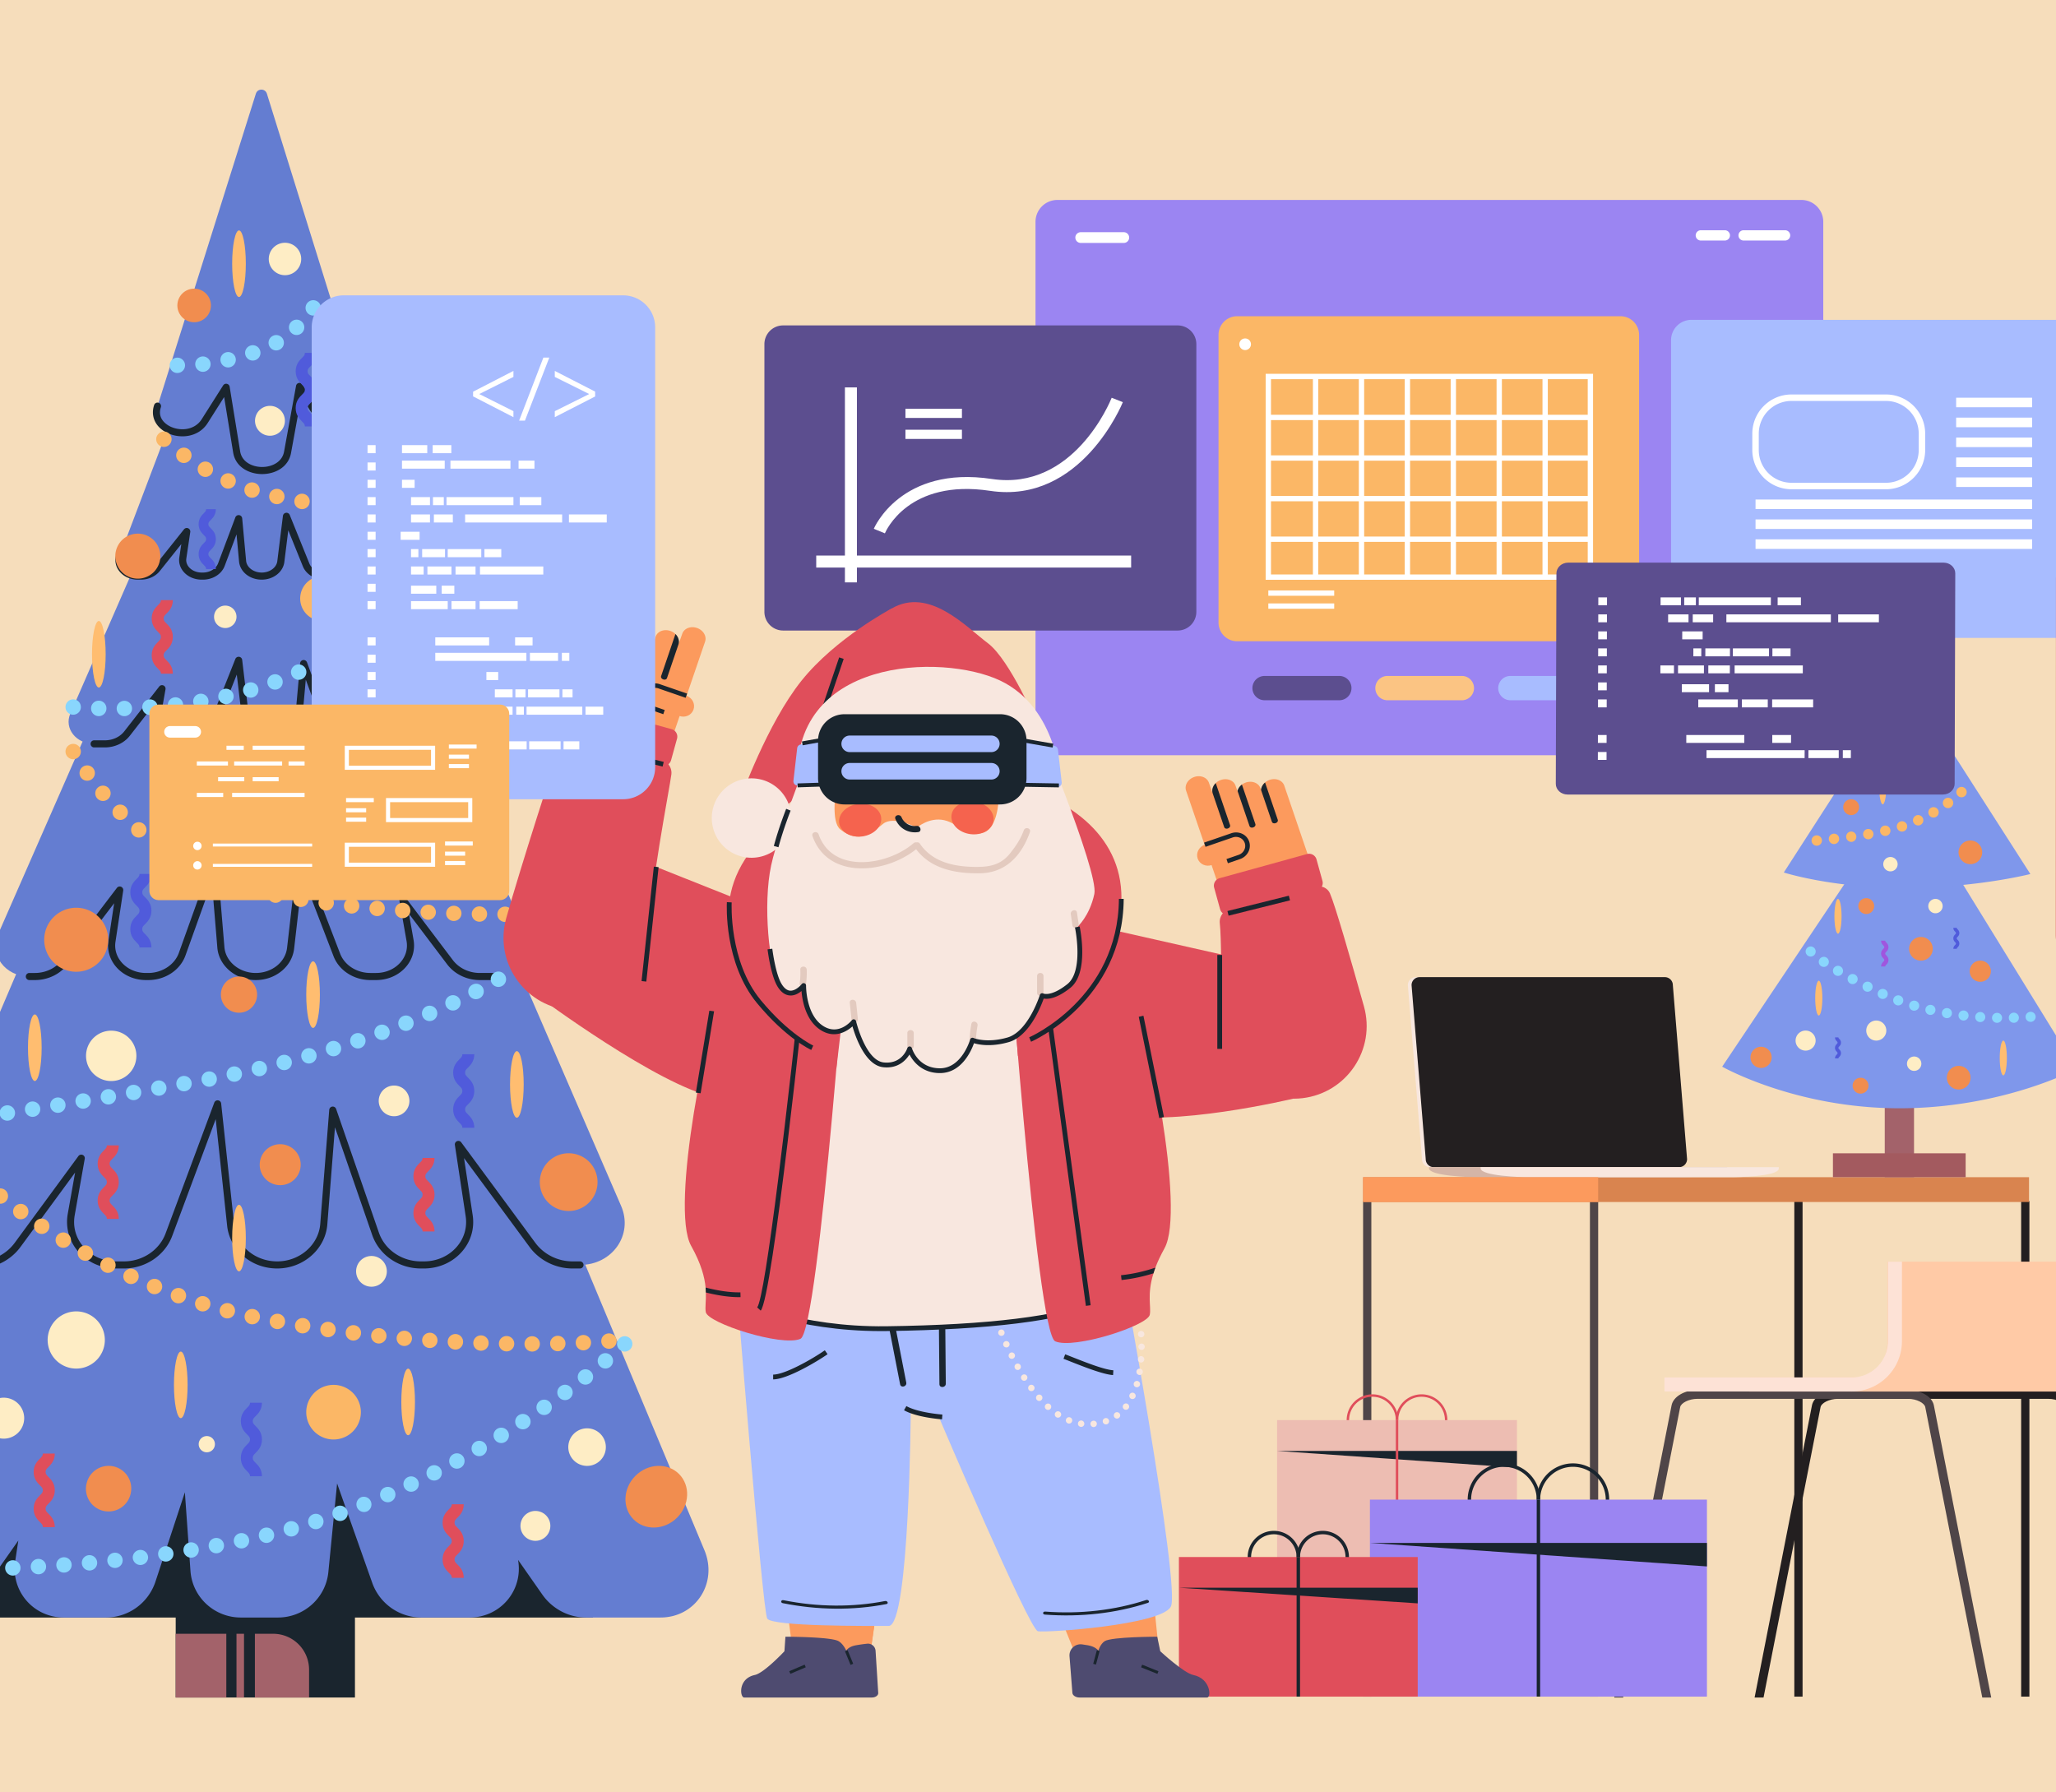 <svg xmlns="http://www.w3.org/2000/svg" width="390" height="340" fill="none"><rect width="100%" height="100%" fill="#333333" stroke="none"/><g clip-path="url(#a)"><path fill="#F6DDBB" d="M0 0h390v340H0z"/><path fill="#1A252E" d="M112.491 269.495H-12.016v37.332H112.49z"/><path fill="#1A252E" d="M67.33 282.984h-34V322h34z"/><path fill="#647DD1" d="m3.478 292.223-.592 3.904c-.862 5.682 3.446 10.7 9.235 10.7h7.985a9.91 9.91 0 0 0 9.376-6.786l5.586-16.969 1.06 14.912c.355 4.982 4.516 8.843 9.564 8.843h7.023c4.959 0 9.087-3.729 9.57-8.612l1.657-16.8h.008l6.663 18.841a9.89 9.89 0 0 0 9.292 6.571h9.16c5.885 0 10.22-5.176 9.206-10.932l4.598 6.573c1.9 2.718 5.015 4.359 8.282 4.359h14.138c6.679 0 10.924-6.558 8.332-12.769l-35.567-85.229H4.532l-36.017 85.186c-2.629 6.218 1.616 12.812 8.314 12.812h11.155c3.263 0 6.38-1.638 8.288-4.352z"/><path fill="#647DD1" d="m86.95 217.088 2.046 13.512c.752 4.964-3.25 9.346-8.58 9.346h-.561c-3.91 0-7.409-2.408-8.624-5.925l-8.109-23.446-1.704 21.648c-.343 4.352-4.185 7.723-8.833 7.723-4.564 0-8.375-3.256-8.833-7.521l-2.47-23.031h-.005l-9.24 24.814c-1.275 3.422-4.72 5.738-8.552 5.738h-1.426c-5.417 0-9.443-4.52-8.55-9.549l1.903-10.702L3.339 236.14c-1.742 2.372-4.605 3.806-7.611 3.806h-3.63c-6.148 0-10.132-5.727-7.815-11.154l30.691-71.918h71.753l31.091 71.88c2.35 5.434-1.633 11.192-7.799 11.192h-1.407c-3.004 0-5.867-1.431-7.614-3.8z"/><path fill="#1A252E" d="M110.019 240.618h-1.407c-3.226 0-6.274-1.523-8.155-4.073l-12.436-16.868 1.64 10.822c.38 2.502-.328 4.944-1.99 6.877-1.771 2.06-4.415 3.242-7.254 3.242h-.562c-4.22 0-7.941-2.563-9.26-6.378l-7.055-20.4-1.451 18.436c-.37 4.678-4.544 8.342-9.504 8.342-4.92 0-9.004-3.491-9.501-8.122l-2.167-20.209-8.25 22.156c-1.376 3.694-5.066 6.175-9.182 6.175H22.06c-2.885 0-5.556-1.213-7.329-3.329a8.56 8.56 0 0 1-1.882-7.009l1.396-7.858-10.362 14.116c-1.876 2.555-4.924 4.08-8.154 4.08h-3.63a.672.672 0 1 1 0-1.345h3.63c2.803 0 5.446-1.32 7.069-3.531l12.073-16.445a.673.673 0 0 1 1.205.516l-1.903 10.702c-.38 2.136.185 4.235 1.589 5.91 1.516 1.81 3.812 2.848 6.298 2.848h1.426c3.558 0 6.74-2.13 7.921-5.3l9.24-24.814a.67.67 0 0 1 .63-.438c.345 0 .64.259.676.601l2.47 23.031c.422 3.945 3.932 6.92 8.163 6.92 4.263 0 7.848-3.121 8.162-7.103l1.705-21.648a.673.673 0 0 1 1.306-.167l8.108 23.446c1.132 3.273 4.342 5.472 7.989 5.472h.561c2.447 0 4.72-1.011 6.235-2.774 1.403-1.631 2-3.691 1.68-5.798l-2.047-13.512a.672.672 0 0 1 1.206-.5l14.05 19.057c1.628 2.209 4.272 3.527 7.072 3.527h1.407a.672.672 0 1 1 0 1.345"/><path fill="#647DD1" d="m22.71 168.835-1.47 9.714c-.538 3.556 2.477 6.688 6.46 6.688h.42c2.924 0 5.533-1.721 6.435-4.237l6.045-16.867 1.298 15.58c.26 3.115 3.135 5.524 6.61 5.524 3.412 0 6.267-2.326 6.618-5.38l1.904-16.578h.005l6.857 17.856c.94 2.447 3.506 4.102 6.371 4.102h1.066c4.05 0 7.09-3.231 6.455-6.833l-1.356-7.69 8.928 11.803c1.283 1.696 3.41 2.72 5.659 2.72h2.714c4.596 0 7.64-4.095 5.967-7.984L77.17 124.874H22.59L-.367 177.225c-1.708 3.895 1.326 8.012 5.936 8.012H6.62c2.245 0 4.376-1.022 5.666-2.716z"/><path fill="#1A252E" d="M93.729 185.909h-2.714c-2.465 0-4.78-1.117-6.195-2.987l-7.245-9.577.872 4.942c.32 1.814-.172 3.609-1.384 5.053-1.37 1.632-3.46 2.569-5.734 2.569h-1.065c-3.145 0-5.958-1.822-7-4.534l-5.877-15.305-1.593 13.863c-.39 3.407-3.523 5.976-7.287 5.976-3.795 0-6.992-2.698-7.279-6.141l-1.04-12.491-5 13.95c-1.004 2.8-3.844 4.682-7.068 4.682h-.42c-2.236 0-4.303-.912-5.67-2.501-1.21-1.407-1.727-3.168-1.456-4.96l1.077-7.114-8.829 11.594c-1.422 1.866-3.74 2.981-6.201 2.981H5.569a.672.672 0 1 1 0-1.345H6.62c2.044 0 3.962-.917 5.13-2.452l10.423-13.686a.672.672 0 0 1 1.2.509l-1.47 9.714c-.211 1.398.196 2.776 1.147 3.882 1.11 1.292 2.805 2.032 4.65 2.032h.42c2.615 0 5-1.559 5.8-3.79l6.046-16.868a.672.672 0 0 1 1.303.171l1.299 15.58c.229 2.752 2.837 4.907 5.938 4.907 3.08 0 5.637-2.056 5.95-4.783l1.904-16.579a.673.673 0 0 1 .669-.596.68.68 0 0 1 .632.432l6.857 17.856c.844 2.195 3.152 3.671 5.744 3.671h1.066c1.875 0 3.59-.762 4.703-2.089.953-1.135 1.34-2.539 1.09-3.955l-1.356-7.69a.674.674 0 0 1 1.198-.523l8.928 11.803c1.162 1.536 3.077 2.453 5.122 2.453h2.714a.672.672 0 0 1 0 1.346"/><path fill="#647DD1" d="m71.003 129.278 1.046 7.015c.382 2.56-1.888 4.812-4.865 4.812h-.313c-2.184 0-4.127-1.237-4.792-3.047L57.6 125.872l-1.01 11.259c-.202 2.242-2.355 3.974-4.95 3.974-2.55 0-4.683-1.672-4.944-3.87l-1.427-11.983h-.003l-5.125 12.903c-.7 1.761-2.614 2.95-4.755 2.95h-.797c-3.025 0-5.308-2.323-4.846-4.917l.99-5.552-6.635 8.513c-.951 1.22-2.536 1.956-4.215 1.956h-2.028c-3.433 0-5.738-2.945-4.514-5.747l16.679-38.201h41.314l16.89 38.182c1.242 2.805-1.064 5.766-4.507 5.766h-.786c-1.678 0-3.262-.734-4.214-1.952z"/><path fill="#1A252E" d="M83.718 141.777h-.785c-1.89 0-3.663-.826-4.744-2.21l-6.144-7.864.67 4.491c.195 1.31-.192 2.606-1.089 3.647-1.06 1.231-2.68 1.937-4.442 1.937h-.313c-2.477 0-4.657-1.402-5.424-3.488l-3.444-9.374-.743 8.275c-.23 2.572-2.7 4.586-5.62 4.586-2.896 0-5.308-1.918-5.611-4.462l-1.114-9.356-4.148 10.444c-.802 2.018-2.964 3.374-5.38 3.374h-.796c-1.792 0-3.427-.725-4.486-1.989-.896-1.07-1.26-2.39-1.023-3.718l.513-2.879-4.966 6.372c-1.08 1.386-2.855 2.214-4.745 2.214h-2.027a.672.672 0 1 1 0-1.345h2.027c1.479 0 2.856-.634 3.685-1.696l6.635-8.513a.673.673 0 0 1 1.192.532l-.99 5.551c-.165.929.094 1.859.73 2.618.803.959 2.062 1.508 3.455 1.508h.796c1.87 0 3.53-1.015 4.13-2.526l5.125-12.903a.675.675 0 0 1 1.296.169l1.426 11.983c.223 1.868 2.06 3.277 4.276 3.277 2.23 0 4.11-1.477 4.28-3.362l1.011-11.259a.67.67 0 0 1 .582-.607.68.68 0 0 1 .72.435l4.477 12.187c.563 1.534 2.274 2.606 4.16 2.606h.314c1.37 0 2.617-.536 3.422-1.47.638-.74.914-1.653.778-2.57l-1.047-7.015a.673.673 0 0 1 1.195-.514l7.717 9.875c.828 1.061 2.205 1.694 3.683 1.694h.786a.673.673 0 0 1 0 1.345"/><path fill="#647DD1" d="m35.425 100.83-.748 5.017c-.272 1.828 1.398 3.433 3.579 3.433h.23c1.6 0 3.02-.882 3.506-2.173l3.276-8.72.747 8.059c.148 1.599 1.726 2.834 3.628 2.834 1.867 0 3.432-1.192 3.627-2.76l1.065-8.578h.003l3.735 9.234c.508 1.256 1.908 2.104 3.476 2.104h.584c2.216 0 3.899-1.656 3.571-3.508l-.702-3.97 4.827 6.084c.69.869 1.847 1.394 3.077 1.394h1.485c2.515 0 4.225-2.1 3.349-4.1L65.67 72.78H35.086l-12.279 32.386c-.893 2.003.814 4.114 3.336 4.114h.576c1.23 0 2.386-.524 3.079-1.392z"/><path fill="#1A252E" d="M74.391 109.952h-1.485c-1.438 0-2.785-.616-3.604-1.648l-3.175-4.001.24 1.352c.174.987-.1 1.971-.77 2.771-.813.97-2.076 1.526-3.464 1.526h-.584c-1.841 0-3.488-1.014-4.1-2.523l-2.765-6.838-.747 6.012c-.237 1.91-2.083 3.349-4.294 3.349-2.268 0-4.115-1.48-4.297-3.444l-.477-5.145-2.248 5.981c-.585 1.56-2.247 2.608-4.136 2.608h-.229c-1.365 0-2.614-.541-3.428-1.485-.671-.779-.961-1.744-.816-2.719l.38-2.543-4.068 5.102c-.821 1.03-2.169 1.645-3.604 1.645h-.576c-1.557 0-2.94-.698-3.7-1.867a3.3 3.3 0 0 1-.251-3.193.672.672 0 1 1 1.229.547 1.95 1.95 0 0 0 .151 1.913c.502.774 1.487 1.255 2.57 1.255h.577c1.03 0 1.984-.425 2.553-1.139l5.627-7.058a.671.671 0 0 1 1.19.519l-.747 5.018c-.087.581.092 1.164.505 1.642.549.637 1.45 1.018 2.408 1.018h.23c1.31 0 2.492-.714 2.877-1.736l3.276-8.721a.672.672 0 0 1 1.3.175l.746 8.059c.116 1.246 1.415 2.223 2.958 2.223 1.533 0 2.806-.933 2.96-2.17l1.065-8.578a.673.673 0 0 1 1.294-.169l3.735 9.234c.407 1.006 1.554 1.683 2.852 1.683h.584c.975 0 1.885-.391 2.434-1.045.41-.49.58-1.084.475-1.672l-.702-3.97a.674.674 0 0 1 1.19-.536l4.826 6.083c.566.714 1.52 1.14 2.55 1.14h1.486c1.098 0 2.059-.468 2.57-1.251a1.95 1.95 0 0 0 .162-1.907.673.673 0 0 1 1.233-.54 3.3 3.3 0 0 1-.269 3.183c-.761 1.165-2.143 1.86-3.697 1.86"/><path fill="#647DD1" d="M50.627 17.77c-.319-1.025-1.767-1.027-2.089-.005L29.886 77.019c-1.585 4.644 6.22 7.16 8.942 2.866l4.07-6.418 1.995 12.27c.758 4.659 8.807 4.706 9.653.057l2.274-12.49 2.547 4.166c2.648 4.332 10.536 1.85 8.96-2.805z"/><path fill="#1A252E" d="M49.721 89.927h-.065c-2.374-.022-4.974-1.293-5.427-4.082L42.517 75.32l-3.122 4.924c-1.754 2.766-5.257 3.032-7.663 1.88-2.244-1.076-3.219-3.165-2.482-5.324a.673.673 0 0 1 1.273.435c-.767 2.246 1.176 3.38 1.79 3.675 1.884.904 4.609.723 5.946-1.386l4.07-6.419a.673.673 0 0 1 1.232.252l1.995 12.272c.329 2.016 2.302 2.936 4.113 2.953h.052c1.817 0 3.796-.895 4.162-2.91l2.275-12.49a.673.673 0 0 1 1.235-.23l2.547 4.166c1.298 2.122 4.017 2.32 5.92 1.432.622-.291 2.593-1.416 1.83-3.671a.673.673 0 0 1 1.274-.431c.734 2.169-.26 4.257-2.534 5.32-2.43 1.136-5.933.84-7.638-1.948l-1.627-2.662-1.957 10.755c-.507 2.78-3.11 4.014-5.487 4.014"/><path fill="#89D6FD" d="M33.534 70.75v.005a1.457 1.457 0 0 1-1.346-1.453v-.112a1.465 1.465 0 0 1 1.564-1.345 1.465 1.465 0 0 1 1.35 1.452c0 .034-.005.073-.005.112a1.457 1.457 0 0 1-1.564 1.34m3.511-1.506c-.01-.063-.01-.122-.01-.185a1.456 1.456 0 0 1 1.288-1.433 1.464 1.464 0 0 1 1.617 1.278q.009.096.01.184a1.464 1.464 0 0 1-1.287 1.433c-.058.01-.117.01-.17.01-.729 0-1.36-.544-1.448-1.287m4.809-.68a1.5 1.5 0 0 1-.04-.326 1.466 1.466 0 0 1 1.137-1.418 1.46 1.46 0 0 1 1.783 1.428 1.456 1.456 0 0 1-1.137 1.414 1.3 1.3 0 0 1-.325.039 1.456 1.456 0 0 1-1.418-1.137m4.716-1.17a1.4 1.4 0 0 1-.078-.467 1.46 1.46 0 0 1 1.006-1.37 1.45 1.45 0 0 1 1.836.928q.079.232.078.466a1.465 1.465 0 0 1-1.457 1.447 1.45 1.45 0 0 1-1.385-1.005m4.57-1.642a1.454 1.454 0 0 1 .525-1.992 1.452 1.452 0 0 1 2.19 1.244c.006.505-.252 1-.723 1.272-.228.131-.48.2-.733.2-.5 0-.986-.263-1.258-.724m4.071-2.653a1.46 1.46 0 0 1-.403-1.005c0-.384.155-.767.452-1.054a1.463 1.463 0 0 1 2.064.049 1.467 1.467 0 0 1-.053 2.064 1.45 1.45 0 0 1-1.006.398 1.45 1.45 0 0 1-1.054-.452m3.376-3.496a1.46 1.46 0 0 1-.627-1.186 1.457 1.457 0 1 1 .627 1.185"/><path fill="#FBB766" d="M71.638 98.382a1.457 1.457 0 0 1-1.336-1.462c0-.039.005-.078.005-.112a1.46 1.46 0 0 1 1.579-1.33c.762.062 1.34.708 1.33 1.462q.001.057-.004.116a1.454 1.454 0 0 1-1.453 1.33c-.038 0-.082 0-.121-.004m-4.877-.476a1.46 1.46 0 0 1-1.301-1.462q.001-.073.01-.146a1.46 1.46 0 0 1 1.607-1.292v.005a1.45 1.45 0 0 1 1.297 1.457q.001.073-.005.145a1.46 1.46 0 0 1-1.608 1.293m-4.867-.602a1.46 1.46 0 0 1-1.243-1.647 1.46 1.46 0 0 1 1.642-1.243 1.46 1.46 0 0 1-.2 2.904q-.095 0-.199-.014m-4.852-.753a1.45 1.45 0 0 1-1.21-1.423 1.2 1.2 0 0 1 .02-.263 1.458 1.458 0 0 1 2.895.243q-.002.125-.024.258a1.456 1.456 0 0 1-1.433 1.21q-.124-.001-.248-.025m-4.843-.947a1.456 1.456 0 0 1-1.107-1.739 1.464 1.464 0 0 1 1.739-1.108 1.46 1.46 0 0 1 1.107 1.74 1.457 1.457 0 0 1-1.739 1.107m-4.823-1.253a1.45 1.45 0 0 1-1.02-1.394q0-.213.063-.433a1.455 1.455 0 0 1 1.827-.952 1.46 1.46 0 0 1 .956 1.827 1.46 1.46 0 0 1-1.826.952m-4.696-1.788a1.46 1.46 0 0 1-.86-1.326 1.455 1.455 0 0 1 2.05-1.336c.539.244.86.773.864 1.326a1.467 1.467 0 0 1-1.462 1.463q-.3.002-.592-.127m-4.455-2.292a1.46 1.46 0 0 1-.728-1.268 1.458 1.458 0 0 1 2.19-1.253c.467.272.729.762.724 1.267 0 .248-.063.496-.194.73a1.47 1.47 0 0 1-1.263.723c-.248 0-.5-.063-.729-.2m-4.201-2.716a1.47 1.47 0 0 1-.607-1.194 1.462 1.462 0 0 1 2.312-1.176c.398.287.607.738.607 1.195a1.46 1.46 0 0 1-.277.84 1.45 1.45 0 0 1-1.185.607c-.291 0-.592-.087-.85-.272M30.08 84.37a1.46 1.46 0 0 1-.447-1.054c0-.364.136-.723.408-1.005a1.453 1.453 0 0 1 2.507 1.015c0 .36-.136.719-.403 1a1.45 1.45 0 0 1-1.054.453c-.36 0-.724-.137-1.01-.41"/><path fill="#89D6FD" d="M22.134 134.427v-.039a1.463 1.463 0 0 1 1.428-1.452 1.46 1.46 0 0 1 1.486 1.428v.039a1.45 1.45 0 0 1-1.423 1.447h-.034a1.46 1.46 0 0 1-1.457-1.423m-3.434 1.418a1.46 1.46 0 0 1-1.424-1.457v-.039a1.456 1.456 0 0 1 2.914.039v.039a1.456 1.456 0 0 1-1.456 1.418zm8.29-1.569v-.116a1.455 1.455 0 0 1 2.91-.083c0 .034.005.073.005.112a1.46 1.46 0 0 1-1.36 1.442h-.097a1.46 1.46 0 0 1-1.457-1.355m-13.26 1.292a1.464 1.464 0 0 1-1.306-1.452c.005-.049.005-.102.01-.151a1.46 1.46 0 0 1 1.603-1.296 1.45 1.45 0 0 1 1.301 1.452c0 .049 0 .102-.004.15a1.46 1.46 0 0 1-1.448 1.302q-.078.001-.155-.005m18.108-1.67q-.016-.096-.01-.185a1.455 1.455 0 0 1 1.288-1.433 1.46 1.46 0 0 1 1.617 1.282c.005.064.01.122.01.185a1.455 1.455 0 0 1-1.287 1.428v.005q-.09.008-.17.01c-.734 0-1.36-.549-1.448-1.292m4.819-.613a1.455 1.455 0 0 1 1.195-1.675 1.457 1.457 0 1 1-1.195 1.675m4.784-.859a1.3 1.3 0 0 1-.039-.33 1.46 1.46 0 0 1 1.136-1.414 1.464 1.464 0 0 1 1.744 1.098q.035.169.034.33a1.45 1.45 0 0 1-1.457 1.452 1.456 1.456 0 0 1-1.418-1.136m4.721-1.132a1.454 1.454 0 0 1 .991-1.807 1.454 1.454 0 0 1 1.865 1.384 1.45 1.45 0 0 1-1.044 1.409 1.4 1.4 0 0 1-.413.063 1.46 1.46 0 0 1-1.399-1.049m4.643-1.428a1.451 1.451 0 0 1 .86-1.875 1.454 1.454 0 0 1 1.963 1.36 1.46 1.46 0 0 1-.948 1.375q-.255.087-.51.087a1.45 1.45 0 0 1-1.365-.947m4.527-1.763a1.5 1.5 0 0 1-.136-.597 1.47 1.47 0 0 1 .845-1.336 1.465 1.465 0 0 1 1.938.709 1.458 1.458 0 0 1-.714 1.938 1.4 1.4 0 0 1-.607.136 1.46 1.46 0 0 1-1.326-.85m4.396-2.055a1.457 1.457 0 0 1 .666-1.952 1.463 1.463 0 0 1 1.952.661 1.458 1.458 0 0 1-1.307 2.103c-.539 0-1.053-.297-1.311-.812m4.347-2.171a1.44 1.44 0 0 1-.175-.694 1.456 1.456 0 1 1 2.914.019 1.46 1.46 0 0 1-1.452 1.448 1.45 1.45 0 0 1-1.287-.773m4.265-2.317a1.45 1.45 0 0 1-.204-.724 1.46 1.46 0 0 1 2.715-.757c.131.228.2.476.2.724a1.46 1.46 0 0 1-1.452 1.476c-.502 0-.987-.257-1.26-.719m4.153-2.511a1.44 1.44 0 0 1-.258-.811 1.44 1.44 0 0 1 .632-1.214v-.005a1.463 1.463 0 0 1 2.025.374 1.465 1.465 0 0 1-.374 2.031v-.006c-.252.175-.54.263-.826.263a1.46 1.46 0 0 1-1.2-.632m3.948-2.822a1.46 1.46 0 0 1 .054-2.059 1.453 1.453 0 0 1 2.06.048c.266.282.402.646.402 1.006a1.47 1.47 0 0 1-.456 1.054 1.453 1.453 0 0 1-2.06-.049"/><path fill="#FBB766" d="M94.345 173.435a1.457 1.457 0 1 1 1.462 1.452h-.005a1.46 1.46 0 0 1-1.457-1.452m-3.429 1.409v-.005a1.457 1.457 0 0 1-1.428-1.448v-.034a1.453 1.453 0 0 1 1.486-1.428 1.454 1.454 0 0 1 1.428 1.447q.001.017-.005.039a1.455 1.455 0 0 1-1.457 1.428zm-4.886-.141a1.46 1.46 0 0 1-1.404-1.477c0-.01 0-.024.005-.034a1.456 1.456 0 0 1 2.91.068v.039a1.457 1.457 0 0 1-1.458 1.403zm-4.882-.228a1.456 1.456 0 0 1-1.374-1.458v-.077a1.46 1.46 0 0 1 2.914.087q.001.036-.005.073a1.455 1.455 0 0 1-1.452 1.379c-.03 0-.054-.004-.083-.004m-4.871-.312a1.455 1.455 0 0 1-1.356-1.442c0-.039.005-.078.005-.111a1.46 1.46 0 0 1 1.56-1.351c.767.053 1.35.69 1.35 1.447v.112a1.457 1.457 0 0 1-1.453 1.351q-.053.002-.106-.006m-4.872-.393a1.46 1.46 0 0 1-1.326-1.433q.001-.071.01-.15a1.447 1.447 0 0 1 1.578-1.316 1.45 1.45 0 0 1 1.326 1.432q.001.073-.005.146a1.46 1.46 0 0 1-1.448 1.331c-.043-.005-.092-.005-.135-.01m-4.862-.481v-.005a1.454 1.454 0 0 1-1.297-1.457q.001-.073.01-.145a1.457 1.457 0 1 1 1.447 1.612q-.08.001-.16-.005m-4.853-.583a1.455 1.455 0 0 1-1.272-1.442q0-.095.014-.189a1.46 1.46 0 0 1 1.633-1.258v.004a1.456 1.456 0 0 1 1.272 1.443c-.005.063-.005.126-.015.184a1.46 1.46 0 0 1-1.442 1.273 1 1 0 0 1-.19-.015m-4.842-.679a1.453 1.453 0 0 1-1.224-1.657 1.46 1.46 0 0 1 2.885.437 1.465 1.465 0 0 1-1.443 1.239q-.109.001-.218-.019m-4.828-.792a1.45 1.45 0 0 1-1.205-1.428c0-.088.005-.17.02-.258a1.46 1.46 0 0 1 2.894.248q-.002.125-.024.257a1.456 1.456 0 0 1-1.685 1.181m-4.867-.991a1.46 1.46 0 0 1-1.059-1.768c.2-.782.991-1.254 1.773-1.059a1.455 1.455 0 0 1 1.098 1.404 1.2 1.2 0 0 1-.044.364 1.45 1.45 0 0 1-1.768 1.059m-4.785-1.477v.005a1.47 1.47 0 0 1-.956-1.37c0-.165.029-.335.092-.5a1.456 1.456 0 0 1 1.87-.869c.588.218.957.777.957 1.369a1.4 1.4 0 0 1-.092.5 1.46 1.46 0 0 1-1.37.957c-.165 0-.335-.029-.5-.092m-4.6-1.952a1.45 1.45 0 0 1-.82-1.317 1.457 1.457 0 1 1 .82 1.317m-4.385-2.39v-.005a1.45 1.45 0 0 1-.486-2.001 1.458 1.458 0 0 1 2.492 1.516 1.464 1.464 0 0 1-2.006.49m-4.139-2.783a1.47 1.47 0 0 1-.592-1.166 1.459 1.459 0 0 1 2.321-1.18c.389.282.593.719.593 1.165a1.42 1.42 0 0 1-.282.87 1.46 1.46 0 0 1-2.04.311m-3.876-3.123a1.45 1.45 0 0 1-.5-1.103c0-.34.121-.68.36-.957a1.465 1.465 0 0 1 2.059-.136 1.464 1.464 0 0 1 .136 2.06 1.46 1.46 0 0 1-2.055.136m-3.613-3.42a1.44 1.44 0 0 1-.413-1.034c0-.374.15-.744.437-1.025a1.453 1.453 0 0 1 2.06.024 1.45 1.45 0 0 1-.024 2.06c-.282.276-.652.412-1.02.412-.375 0-.754-.145-1.04-.437m-3.342-3.682a1.454 1.454 0 0 1 .18-2.049 1.456 1.456 0 1 1 .937 2.569c-.413 0-.826-.175-1.117-.52m-3.055-3.919a1.45 1.45 0 0 1-.272-.846 1.45 1.45 0 0 1 .607-1.19A1.455 1.455 0 0 1 18 146.633c0 .457-.209.908-.607 1.195a1.46 1.46 0 0 1-.85.271 1.46 1.46 0 0 1-1.185-.601m-2.754-4.241v.005a1.6 1.6 0 0 1-.18-.694c0-.52.277-1.02.763-1.287a1.457 1.457 0 1 1-.583 1.976"/><path fill="#89D6FD" d="M-9.676 212.613a1.456 1.456 0 0 1 1.273-1.618 1.456 1.456 0 1 1 .174 2.9c-.728 0-1.36-.544-1.447-1.282m4.813-.597a1.457 1.457 0 0 1 1.248-1.642 1.456 1.456 0 0 1 1.642 1.243c.005.063.01.122.01.185a1.45 1.45 0 0 1-1.457 1.472c-.714 0-1.34-.53-1.443-1.258m4.809-.676a1 1 0 0 1-.02-.223 1.46 1.46 0 0 1 1.244-1.433 1.459 1.459 0 1 1 .214 2.9c-.71 0-1.331-.52-1.438-1.244m4.799-.719a1.461 1.461 0 0 1 1.214-1.666 1.464 1.464 0 0 1 1.666 1.22q.015.108.015.218a1.45 1.45 0 0 1-1.457 1.462 1.46 1.46 0 0 1-1.438-1.234m4.794-.752c-.01-.078-.014-.151-.02-.224a1.46 1.46 0 0 1 1.23-1.447 1.454 1.454 0 0 1 1.685 1.428 1.45 1.45 0 0 1-1.457 1.466 1.46 1.46 0 0 1-1.438-1.223m4.794-.778a1.452 1.452 0 0 1 1.2-1.676 1.46 1.46 0 0 1 1.695 1.419 1.466 1.466 0 0 1-1.462 1.476c-.7 0-1.316-.505-1.433-1.219m4.784-.796a1.457 1.457 0 0 1 1.195-1.681 1.452 1.452 0 0 1 1.7 1.453 1.45 1.45 0 0 1-1.214 1.418 1.4 1.4 0 0 1-.243.024c-.7 0-1.316-.505-1.438-1.214m4.79-.816a1.5 1.5 0 0 1-.025-.258 1.464 1.464 0 0 1 1.21-1.428v.005a1.452 1.452 0 0 1 1.704 1.443 1.453 1.453 0 0 1-1.457 1.447c-.694 0-1.311-.5-1.433-1.209m4.784-.831a1.5 1.5 0 0 1-.025-.257 1.459 1.459 0 0 1 2.895-.243q.021.133.02.257a1.456 1.456 0 0 1-2.89.243m4.78-.84a1.5 1.5 0 0 1-.025-.258 1.46 1.46 0 0 1 2.92.005 1.465 1.465 0 0 1-1.463 1.457 1.46 1.46 0 0 1-1.433-1.204m4.783-.85c-.019-.082-.024-.17-.029-.258a1.46 1.46 0 0 1 1.19-1.442 1.454 1.454 0 0 1 1.724 1.423 1.456 1.456 0 0 1-1.457 1.467 1.46 1.46 0 0 1-1.428-1.19m4.765-.918a1.454 1.454 0 0 1 1.127-1.724 1.46 1.46 0 0 1 1.758 1.418 1.45 1.45 0 0 1-1.156 1.433 1.3 1.3 0 0 1-.3.034 1.46 1.46 0 0 1-1.429-1.161m4.75-1.015a1.467 1.467 0 0 1 1.088-1.754 1.464 1.464 0 0 1 1.793 1.419 1.466 1.466 0 0 1-1.462 1.462c-.66 0-1.258-.457-1.418-1.127m4.727-1.122a1.6 1.6 0 0 1-.044-.364c0-.651.437-1.244 1.093-1.409a1.45 1.45 0 0 1 1.772 1.049q.05.182.05.364a1.46 1.46 0 0 1-1.458 1.453c-.65 0-1.243-.438-1.413-1.093m4.701-1.229a1.4 1.4 0 0 1-.058-.398 1.46 1.46 0 0 1 1.064-1.399A1.454 1.454 0 0 1 60 199.882q.06.202.059.399a1.46 1.46 0 0 1-1.064 1.398 1.4 1.4 0 0 1-.398.059c-.637 0-1.22-.423-1.4-1.064m4.668-1.341a1.447 1.447 0 0 1 .967-1.816v-.005a1.464 1.464 0 0 1 1.821.967q.065.219.063.432a1.453 1.453 0 0 1-1.457 1.452c-.621 0-1.2-.403-1.394-1.03m4.634-1.447a1.6 1.6 0 0 1-.073-.471c0-.607.384-1.171.996-1.375a1.45 1.45 0 0 1 1.84.918q.08.233.079.467a1.46 1.46 0 0 1-1.458 1.457 1.475 1.475 0 0 1-1.384-.996m4.6-1.569a1.455 1.455 0 0 1 .87-1.87 1.464 1.464 0 0 1 1.87.87q.087.25.087.5a1.46 1.46 0 0 1-1.458 1.457 1.46 1.46 0 0 1-1.37-.957m4.556-1.69a1.5 1.5 0 0 1-.107-.535c0-.582.35-1.131.923-1.355a1.446 1.446 0 0 1 1.89.816q.107.264.106.535c0 .577-.35 1.126-.923 1.355a1.4 1.4 0 0 1-.534.107c-.583 0-1.132-.35-1.355-.923m4.502-1.817a1.5 1.5 0 0 1-.116-.568 1.46 1.46 0 0 1 .874-1.35 1.46 1.46 0 0 1 1.918.763q.116.277.122.563a1.464 1.464 0 0 1-1.457 1.471c-.564 0-1.103-.33-1.34-.879m4.45-1.957a1.5 1.5 0 0 1-.141-.632 1.46 1.46 0 0 1 .835-1.306 1.45 1.45 0 0 1 1.938.694c.097.204.146.423.14.632a1.45 1.45 0 0 1-.835 1.306 1.45 1.45 0 0 1-1.938-.694m4.38-2.103a1.4 1.4 0 0 1-.165-.661 1.44 1.44 0 0 1 .787-1.301 1.456 1.456 0 1 1 1.34 2.584v.004a1.5 1.5 0 0 1-.67.161 1.45 1.45 0 0 1-1.291-.787m4.294-2.269a1.458 1.458 0 1 1 2.72-.733c0 .505-.262.996-.728 1.268a1.458 1.458 0 0 1-1.992-.535m4.202-2.457a1.42 1.42 0 0 1-.272-.841 1.45 1.45 0 0 1 .607-1.19 1.45 1.45 0 0 1 2.03.336c.185.252.272.548.277.84 0 .456-.209.903-.607 1.19a1.46 1.46 0 0 1-.85.277c-.452 0-.899-.214-1.185-.612"/><path fill="#FBB766" d="M99.494 254.929a1.45 1.45 0 0 1 1.452-1.462 1.455 1.455 0 0 1 1.462 1.452c0 .806-.651 1.457-1.452 1.462h-.005a1.454 1.454 0 0 1-1.457-1.452m-3.425 1.418a1.46 1.46 0 0 1-1.433-1.447v-.035a1.45 1.45 0 0 1 1.482-1.432c.792.01 1.423.656 1.433 1.442v.039a1.46 1.46 0 0 1-1.457 1.433zm8.282-1.453v-.038a1.457 1.457 0 0 1 2.914-.029v.038a1.46 1.46 0 0 1-1.423 1.453h-.034a1.46 1.46 0 0 1-1.457-1.424m-13.168 1.327a1.46 1.46 0 0 1-1.404-1.472v-.039a1.46 1.46 0 0 1 1.51-1.404 1.46 1.46 0 0 1 1.405 1.472v.034a1.46 1.46 0 0 1-1.457 1.409zm18.025-1.462q-.006-.037-.005-.073a1.464 1.464 0 0 1 1.389-1.453 1.46 1.46 0 0 1 1.525 1.39v.073c0 .772-.607 1.413-1.384 1.452h-.073a1.454 1.454 0 0 1-1.452-1.389m-22.901 1.243a1.453 1.453 0 0 1-1.38-1.457v-.073a1.457 1.457 0 0 1 2.914.078q.001.035-.004.077a1.455 1.455 0 0 1-1.453 1.38c-.024 0-.053 0-.078-.005m27.753-1.496q-.006-.06-.005-.112a1.453 1.453 0 0 1 1.341-1.457 1.456 1.456 0 0 1 1.569 1.336c0 .039.005.073.005.111 0 .753-.578 1.399-1.346 1.458q-.058.005-.116.004a1.45 1.45 0 0 1-1.448-1.34m-32.625 1.195h-.005a1.45 1.45 0 0 1-1.35-1.443v-.112a1.459 1.459 0 0 1 2.913.093c0 .039-.004.073-.004.111a1.46 1.46 0 0 1-1.554 1.351m-4.872-.389a1.45 1.45 0 0 1-1.326-1.466q-.001-.053.005-.112a1.459 1.459 0 0 1 2.91.145c0 .039-.005.073-.01.112a1.453 1.453 0 0 1-1.448 1.331q-.066-.001-.131-.01m-4.857-.471a1.454 1.454 0 0 1-1.297-1.602 1.46 1.46 0 0 1 1.603-1.298 1.46 1.46 0 0 1 1.302 1.457q.001.074-.005.146a1.465 1.465 0 0 1-1.448 1.307q-.081-.001-.155-.01m-4.853-.559a1.45 1.45 0 0 1-1.267-1.622 1.457 1.457 0 0 1 2.905.17c0 .063-.006.121-.01.185a1.465 1.465 0 0 1-1.448 1.282c-.058 0-.121-.005-.18-.015m-4.842-.641a1.455 1.455 0 0 1-1.248-1.428.8.8 0 0 1 .014-.218 1.454 1.454 0 0 1 2.895.184q.006.113-.01.224a1.46 1.46 0 0 1-1.651 1.238m-4.828-.728a1.456 1.456 0 0 1-1.23-1.447c0-.074.01-.146.02-.224a1.455 1.455 0 0 1 1.671-1.205 1.45 1.45 0 0 1 1.224 1.443c0 .073-.005.151-.015.224a1.46 1.46 0 0 1-1.67 1.209m-4.814-.816a1.45 1.45 0 0 1-1.18-1.69 1.456 1.456 0 0 1 2.89.257c.005.082-.005.17-.02.257a1.46 1.46 0 0 1-1.69 1.176m-4.818-.918a1.46 1.46 0 0 1-1.156-1.438q-.001-.145.034-.291a1.45 1.45 0 0 1 1.724-1.122 1.454 1.454 0 0 1 1.127 1.724 1.46 1.46 0 0 1-1.428 1.156q-.147 0-.301-.029m-4.79-1.132a1.455 1.455 0 0 1-1.044-1.778 1.46 1.46 0 0 1 1.778-1.044 1.465 1.465 0 0 1 1.088 1.413q.002.183-.048.365a1.455 1.455 0 0 1-1.773 1.044m-4.735-1.346a1.46 1.46 0 0 1-1.03-1.388c0-.146.02-.292.069-.433a1.453 1.453 0 0 1 1.821-.961 1.453 1.453 0 0 1 .962 1.821 1.46 1.46 0 0 1-1.822.961m-4.673-1.553a1.47 1.47 0 0 1-.966-1.365 1.459 1.459 0 0 1 2.92-.02c0 .165-.03.336-.088.501a1.45 1.45 0 0 1-1.37.966q-.248.002-.495-.082m-4.594-1.764a1.44 1.44 0 0 1-.904-1.365 1.454 1.454 0 1 1 2.91.034q.001.27-.107.535a1.46 1.46 0 0 1-1.35.908c-.18 0-.37-.034-.55-.112m-4.513-1.952a1.45 1.45 0 0 1-.85-1.331 1.454 1.454 0 0 1 2.06-1.317c.539.248.855.778.855 1.331a1.4 1.4 0 0 1-.136.603c-.243.534-.773.85-1.326.85-.2 0-.408-.044-.603-.136m-4.43-2.138a1.454 1.454 0 0 1-.636-1.962c.364-.719 1.239-1 1.958-.636a1.454 1.454 0 0 1 .636 1.958 1.455 1.455 0 0 1-1.957.64m-4.337-2.321a1.46 1.46 0 0 1-.558-1.987 1.459 1.459 0 0 1 2.545 1.428 1.467 1.467 0 0 1-1.987.559m-4.235-2.492v-.005a1.44 1.44 0 0 1-.695-1.248c0-.257.068-.52.214-.753a1.46 1.46 0 0 1 2.006-.476v-.005c.451.277.694.763.694 1.254 0 .257-.072.519-.218.752a1.455 1.455 0 0 1-2.001.481m-4.139-2.662a1.453 1.453 0 0 1-.398-2.02 1.45 1.45 0 0 1 2.02-.399c.418.277.646.739.646 1.205a1.454 1.454 0 0 1-2.268 1.214m-4.026-2.821a1.45 1.45 0 0 1-.598-1.162 1.46 1.46 0 0 1 .277-.874 1.46 1.46 0 0 1 2.035-.32c.389.281.593.719.598 1.161.005.306-.088.612-.277.879a1.47 1.47 0 0 1-1.18.597c-.297 0-.598-.092-.855-.281m-3.915-2.978a1.47 1.47 0 0 1-.554-1.151 1.5 1.5 0 0 1 .316-.899 1.46 1.46 0 0 1 2.598.913c0 .316-.102.631-.315.899a1.45 1.45 0 0 1-2.045.238m-3.794-3.143a1.45 1.45 0 0 1-.145-2.054 1.46 1.46 0 0 1 2.054-.151 1.467 1.467 0 0 1 .146 2.059 1.456 1.456 0 0 1-2.055.146m-3.657-3.307a1.45 1.45 0 0 1-.452-1.054c0-.365.131-.724.403-1.006a1.457 1.457 0 0 1 2.113 2.006 1.46 1.46 0 0 1-1.059.452 1.46 1.46 0 0 1-1.005-.398m-3.512-3.561a1.5 1.5 0 0 1-.364-.952c0-.408.165-.816.495-1.107a1.458 1.458 0 0 1 1.929 2.185 1.461 1.461 0 0 1-2.06-.126"/><path fill="#89D6FD" d="M-12.139 299.139a1.457 1.457 0 1 1 .005 0zm3.405-1.453a1.457 1.457 0 1 1 1.477 1.443h-.015a1.463 1.463 0 0 1-1.462-1.443m-8.29 1.384a1.46 1.46 0 0 1-1.424-1.452v-.039a1.46 1.46 0 0 1 1.491-1.423 1.454 1.454 0 0 1 1.423 1.452v.039a1.457 1.457 0 0 1-1.457 1.423zm13.152-1.452c-.005-.01-.005-.024-.005-.034 0-.791.632-1.437 1.424-1.462a1.46 1.46 0 0 1 1.49 1.419v.038a1.45 1.45 0 0 1-1.418 1.457h-.038a1.45 1.45 0 0 1-1.453-1.418m-18.034 1.302v-.005a1.45 1.45 0 0 1-1.394-1.438v-.073a1.45 1.45 0 0 1 1.51-1.398c.782.028 1.394.67 1.4 1.437v.078a1.455 1.455 0 0 1-1.453 1.399zM.98 297.477v-.072a1.45 1.45 0 0 1 1.394-1.443 1.457 1.457 0 0 1 1.52 1.394v.073a1.455 1.455 0 0 1-1.393 1.442h-.063a1.46 1.46 0 0 1-1.458-1.394m-27.768 1.195a1.457 1.457 0 0 1-1.37-1.467q.006-.036.005-.073a1.464 1.464 0 0 1 1.545-1.369 1.456 1.456 0 0 1 1.365 1.471v.073a1.46 1.46 0 0 1-1.452 1.37q-.043.001-.093-.005m32.626-1.413q-.006-.036-.005-.078a1.456 1.456 0 0 1 2.91-.092 1.455 1.455 0 0 1-1.37 1.539H7.29a1.453 1.453 0 0 1-1.452-1.369m-37.512 1.059v-.005a1.454 1.454 0 0 1-1.321-1.579 1.46 1.46 0 0 1 1.583-1.321 1.46 1.46 0 0 1 1.326 1.433c0 .049-.005.097-.005.151a1.464 1.464 0 0 1-1.452 1.325q-.066.001-.131-.004m42.36-1.36q-.008-.053-.006-.112a1.457 1.457 0 1 1 1.564 1.457c-.034.005-.073.005-.107.005a1.454 1.454 0 0 1-1.452-1.35m4.842-.374q-.006-.073-.005-.151A1.453 1.453 0 0 1 16.844 295c.801-.073 1.51.52 1.583 1.321q.009.074.01.146a1.466 1.466 0 0 1-1.326 1.438c-.044 0-.092.005-.136.005-.743 0-1.38-.568-1.447-1.326m4.833-.457q-.006-.072-.005-.151a1.457 1.457 0 0 1 2.904-.16q.009.073.01.146a1.46 1.46 0 0 1-1.462 1.466 1.46 1.46 0 0 1-1.447-1.301m4.828-.539q-.009-.095-.01-.185a1.458 1.458 0 0 1 2.914.005c0 .724-.539 1.35-1.272 1.442q-.096.015-.185.015c-.723 0-1.35-.539-1.447-1.277m4.818-.622a1.455 1.455 0 0 1 1.234-1.651 1.454 1.454 0 0 1 1.666 1.457 1.46 1.46 0 0 1-1.458 1.442 1.46 1.46 0 0 1-1.442-1.248m4.809-.714a1.45 1.45 0 0 1 1.2-1.67 1.457 1.457 0 0 1 1.675 1.199q.014.116.02.224a1.464 1.464 0 0 1-1.458 1.472 1.46 1.46 0 0 1-1.437-1.225m4.789-.801a1.452 1.452 0 0 1 1.17-1.695 1.455 1.455 0 1 1 .525 2.865 1.46 1.46 0 0 1-1.695-1.17m4.774-.894a1.457 1.457 0 1 1 2.885-.291c0 .68-.476 1.282-1.165 1.423a1.2 1.2 0 0 1-.292.034c-.68 0-1.287-.476-1.428-1.166m4.756-1.001a1.2 1.2 0 0 1-.04-.325 1.45 1.45 0 0 1 1.118-1.428 1.45 1.45 0 0 1 1.753 1.078c.03.107.04.218.044.326a1.46 1.46 0 0 1-1.122 1.428 1.4 1.4 0 0 1-.34.043 1.46 1.46 0 0 1-1.413-1.122m4.716-1.165a1.3 1.3 0 0 1-.054-.398c0-.637.423-1.215 1.064-1.394a1.455 1.455 0 0 1 1.85 1.408 1.466 1.466 0 0 1-1.456 1.452 1.456 1.456 0 0 1-1.404-1.068m4.668-1.336a1.458 1.458 0 1 1 2.78-.884 1.458 1.458 0 0 1-2.78.884m4.619-1.506a1.5 1.5 0 0 1-.083-.5 1.45 1.45 0 0 1 .967-1.36 1.46 1.46 0 0 1 1.865.884 1.461 1.461 0 0 1-1.374 1.943 1.46 1.46 0 0 1-1.375-.967m4.57-1.661a1.463 1.463 0 0 1 .82-1.89 1.46 1.46 0 0 1 1.065 2.716v-.006a1.45 1.45 0 0 1-1.885-.82m4.508-1.807a1.6 1.6 0 0 1-.122-.568c0-.569.33-1.107.884-1.346a1.455 1.455 0 0 1 2.035 1.326c0 .569-.33 1.112-.884 1.35a1.4 1.4 0 0 1-.573.117c-.568 0-1.102-.33-1.34-.879m4.45-1.952a1.5 1.5 0 0 1-.137-.632 1.45 1.45 0 0 1 .84-1.301 1.452 1.452 0 0 1 2.074 1.336 1.45 1.45 0 0 1-1.457 1.437 1.46 1.46 0 0 1-1.32-.84m4.39-2.084a1.463 1.463 0 0 1 .646-1.958 1.457 1.457 0 1 1-.646 1.958m4.328-2.215a1.452 1.452 0 0 1 .587-1.972 1.456 1.456 0 1 1 .695 2.734c-.52 0-1.02-.271-1.282-.762m4.26-2.336a1.45 1.45 0 0 1-.195-.724 1.456 1.456 0 1 1 2.186 1.253v.005a1.464 1.464 0 0 1-1.992-.534m4.196-2.458a1.47 1.47 0 0 1-.219-.753 1.459 1.459 0 0 1 2.92-.019c0 .49-.248.976-.695 1.253v-.005a1.4 1.4 0 0 1-.763.219 1.46 1.46 0 0 1-1.243-.695m4.124-2.569a1.45 1.45 0 0 1-.234-.783 1.456 1.456 0 0 1 2.677-.811 1.449 1.449 0 0 1-.423 2.016 1.46 1.46 0 0 1-2.02-.422m4.055-2.682a1.43 1.43 0 0 1-.257-.844c.005-.457.223-.904.627-1.181a1.45 1.45 0 0 1 2.025.364c.175.248.258.53.262.811.005.467-.213.933-.626 1.22a1.463 1.463 0 0 1-2.031-.37m3.983-2.793a1.46 1.46 0 0 1-.286-.874c.005-.442.214-.879.597-1.16a1.45 1.45 0 0 1 2.036.31 1.45 1.45 0 0 1-.311 2.036 1.4 1.4 0 0 1-.86.281c-.447 0-.889-.204-1.176-.593m3.901-2.899a1.48 1.48 0 0 1-.311-.904 1.46 1.46 0 0 1 2.608-.893c.209.267.311.587.306.899 0 .432-.189.859-.559 1.146a1.45 1.45 0 0 1-.893.311 1.46 1.46 0 0 1-1.151-.559m3.817-3.021a1.46 1.46 0 0 1 .18-2.055 1.463 1.463 0 0 1 2.055.185c.223.272.335.597.335.923a1.455 1.455 0 0 1-1.453 1.472 1.47 1.47 0 0 1-1.117-.525m3.726-3.143a1.453 1.453 0 0 1 .053-2.059 1.46 1.46 0 0 1 2.06.053c.267.282.398.641.398 1.006a1.45 1.45 0 0 1-1.457 1.452 1.45 1.45 0 0 1-1.054-.452"/><path fill="#F18D4F" d="M39.927 58.667a3.183 3.183 0 1 0-6.198-1.454 3.183 3.183 0 0 0 6.198 1.454"/><path fill="#FEEDC5" d="M56.217 51.317a3.076 3.076 0 1 0-4.35-4.35 3.076 3.076 0 0 0 4.35 4.35"/><path fill="#F18D4F" d="M66.784 85.915a4.139 4.139 0 1 0 0-8.278 4.139 4.139 0 0 0 0 8.278"/><path fill="#FEEDC5" d="M54.006 80.273a2.833 2.833 0 1 0-5.595-.904 2.833 2.833 0 0 0 5.594.903"/><path fill="#F18D4F" d="M29.163 108.515a4.27 4.27 0 1 0-6.039-6.04 4.27 4.27 0 0 0 6.04 6.04"/><path fill="#FEEDC5" d="M42.733 119.131a2.128 2.128 0 1 0 0-4.256 2.128 2.128 0 0 0 0 4.256"/><path fill="#FBB766" d="M61.196 117.79a4.255 4.255 0 1 0 0-8.51 4.255 4.255 0 0 0 0 8.51"/><path fill="#FEEDC5" d="M52.182 159.561a3.805 3.805 0 1 0 0-7.61 3.805 3.805 0 0 0 0 7.61M64.554 159.127a2.253 2.253 0 1 0 0-4.507 2.253 2.253 0 0 0 0 4.507"/><path fill="#F18D4F" d="M84.206 151.952a6.234 6.234 0 1 0-.001-12.467 6.234 6.234 0 0 0 0 12.467M14.458 184.333a6.071 6.071 0 1 0 0-12.142 6.071 6.071 0 0 0 0 12.142"/><path fill="#FEEDC5" d="M24.12 203.982a4.776 4.776 0 1 0-6.049-7.393 4.776 4.776 0 0 0 6.049 7.393"/><path fill="#F18D4F" d="M45.335 192.105a3.434 3.434 0 1 0-.001-6.869 3.434 3.434 0 0 0 0 6.869M55.899 223.677a3.885 3.885 0 1 0-5.494-5.495 3.885 3.885 0 0 0 5.494 5.495"/><path fill="#FEEDC5" d="M74.751 211.739a2.91 2.91 0 1 0 0-5.822 2.91 2.91 0 0 0 0 5.822M70.464 244.076a2.914 2.914 0 1 0 0-5.829 2.914 2.914 0 0 0 0 5.829"/><path fill="#F18D4F" d="M107.796 229.713a5.476 5.476 0 1 0 0-10.951 5.476 5.476 0 0 0 0 10.951"/><path fill="#FEEDC5" d="M4.293 270.5a3.885 3.885 0 1 0-7.18-2.974 3.885 3.885 0 0 0 7.18 2.974M19.787 255.22a5.424 5.424 0 1 0-10.648-2.078 5.424 5.424 0 0 0 10.648 2.078"/><path fill="#F18D4F" d="M24.775 283.37a4.29 4.29 0 1 0-8.35-1.972 4.29 4.29 0 1 0 8.35 1.972"/><path fill="#FEEDC5" d="M39.23 275.486a1.538 1.538 0 1 0-.001-3.077 1.538 1.538 0 0 0 0 3.077"/><path fill="#FBB766" d="M63.272 273.057a5.18 5.18 0 1 0 0-10.361 5.18 5.18 0 0 0 0 10.361"/><path fill="#FEEDC5" d="M102.725 292.029a2.834 2.834 0 1 0-2.472-5.098 2.834 2.834 0 0 0 2.472 5.098M114.819 275.355a3.562 3.562 0 1 0-6.933-1.637 3.562 3.562 0 0 0 6.933 1.637"/><path fill="#F18D4F" d="M128.452 287.869c2.38-2.38 2.537-6.082.35-8.268s-5.889-2.03-8.269.35-2.537 6.082-.35 8.268 5.889 2.03 8.269-.35"/><path fill="#FFBD70" d="M20.043 124.104c0 3.487-.58 6.314-1.295 6.314s-1.295-2.827-1.295-6.314.58-6.314 1.295-6.314 1.295 2.827 1.295 6.314M41.9 153.409c0 3.487-.58 6.314-1.295 6.314s-1.295-2.827-1.295-6.314.58-6.314 1.295-6.314c.716 0 1.296 2.827 1.296 6.314M81.716 131.188c.715 0 1.295-2.827 1.295-6.315 0-3.487-.58-6.314-1.295-6.314s-1.295 2.827-1.295 6.314.58 6.315 1.295 6.315M64.554 71.481c.715 0 1.296-2.827 1.296-6.314s-.58-6.314-1.296-6.314c-.715 0-1.295 2.827-1.295 6.314s.58 6.314 1.295 6.314M45.334 56.337c.716 0 1.296-2.827 1.296-6.315 0-3.487-.58-6.314-1.296-6.314-.715 0-1.295 2.827-1.295 6.314s.58 6.315 1.295 6.315M7.9 198.743c0 3.487-.58 6.314-1.295 6.314s-1.295-2.827-1.295-6.314.58-6.315 1.295-6.315 1.295 2.827 1.295 6.315M60.682 188.671c0 3.487-.58 6.314-1.296 6.314-.715 0-1.295-2.827-1.295-6.314s.58-6.315 1.295-6.315c.716 0 1.295 2.827 1.295 6.315M99.339 205.704c0 3.488-.58 6.315-1.296 6.315-.715 0-1.295-2.827-1.295-6.315 0-3.487.58-6.314 1.295-6.314.716 0 1.296 2.827 1.296 6.314M45.334 241.162c.716 0 1.296-2.827 1.296-6.315 0-3.487-.58-6.314-1.296-6.314-.715 0-1.295 2.827-1.295 6.314s.58 6.315 1.295 6.315M35.586 262.695c0 3.488-.58 6.315-1.295 6.315s-1.295-2.827-1.295-6.315c0-3.487.58-6.314 1.295-6.314s1.295 2.827 1.295 6.314M78.715 265.933c0 3.488-.58 6.315-1.295 6.315s-1.295-2.827-1.295-6.315c0-3.487.58-6.314 1.295-6.314.716 0 1.295 2.827 1.295 6.314"/><path fill="#505BDB" d="M89.969 213.93h-2.266c0-.385-.13-.533-.54-.944-.48-.479-1.204-1.204-1.204-2.545s.724-2.066 1.204-2.545c.41-.411.54-.559.54-.944s-.13-.532-.54-.942c-.48-.479-1.204-1.204-1.204-2.545s.724-2.066 1.204-2.545c.41-.41.54-.558.54-.943h2.266c0 1.341-.725 2.066-1.204 2.545-.41.41-.54.559-.54.943s.13.532.54.943c.48.479 1.204 1.203 1.204 2.544s-.724 2.066-1.204 2.545c-.41.411-.54.559-.54.944s.13.533.54.944c.48.479 1.204 1.204 1.204 2.545M49.69 280.034h-2.265c0-.385-.13-.533-.54-.944-.48-.479-1.204-1.204-1.204-2.545 0-1.342.724-2.066 1.203-2.546.41-.41.54-.558.54-.943s-.129-.532-.54-.943c-.479-.479-1.203-1.203-1.203-2.544s.724-2.066 1.203-2.545c.41-.411.54-.559.54-.943h2.266c0 1.341-.724 2.066-1.203 2.545-.411.41-.54.558-.54.943s.13.532.54.942c.479.48 1.203 1.203 1.203 2.545s-.724 2.066-1.203 2.545c-.41.411-.54.559-.54.944s.13.533.54.943c.48.48 1.203 1.204 1.203 2.546M28.727 179.727H26.46c0-.385-.13-.533-.54-.944-.48-.479-1.204-1.204-1.204-2.545s.725-2.066 1.204-2.546c.41-.41.54-.558.54-.943s-.13-.532-.54-.943c-.48-.479-1.204-1.203-1.204-2.544s.725-2.066 1.204-2.545c.41-.41.54-.559.54-.943h2.266c0 1.341-.725 2.066-1.204 2.545-.41.41-.54.559-.54.943s.13.532.54.943c.48.478 1.204 1.203 1.204 2.544s-.725 2.066-1.204 2.545c-.41.411-.54.559-.54.944s.13.533.54.943c.48.48 1.204 1.205 1.204 2.546M40.943 107.945h-1.845c0-.314-.106-.435-.44-.769-.39-.391-.98-.981-.98-2.073s.59-1.683.98-2.073c.334-.335.44-.456.44-.769s-.106-.434-.44-.768c-.39-.39-.98-.98-.98-2.072s.59-1.683.98-2.073c.334-.335.44-.455.44-.768h1.845c0 1.092-.59 1.682-.98 2.073-.334.334-.44.455-.44.768 0 .312.105.433.44.767.39.391.98.98.98 2.073s-.59 1.683-.98 2.073c-.335.335-.44.455-.44.769 0 .313.105.434.44.768.39.391.98.981.98 2.074M71.578 154.071h-2.266c0-.385-.13-.533-.54-.944-.48-.479-1.204-1.204-1.204-2.545s.725-2.066 1.204-2.545c.41-.411.54-.559.54-.944s-.13-.532-.54-.942c-.48-.479-1.204-1.203-1.204-2.545s.725-2.066 1.204-2.545c.41-.41.54-.558.54-.943h2.266c0 1.341-.725 2.066-1.204 2.545-.41.411-.54.559-.54.943s.13.532.54.943c.48.479 1.204 1.203 1.204 2.544s-.724 2.066-1.204 2.546c-.41.41-.54.558-.54.943s.13.533.54.944c.48.479 1.204 1.204 1.204 2.545M60.096 80.891H57.83c0-.385-.13-.533-.54-.943-.48-.48-1.204-1.204-1.204-2.546 0-1.34.725-2.065 1.204-2.545.41-.41.54-.559.54-.944 0-.383-.13-.532-.54-.942-.48-.48-1.204-1.203-1.204-2.544 0-1.342.725-2.066 1.204-2.545.41-.41.54-.559.54-.944h2.266c0 1.342-.725 2.066-1.204 2.546-.41.41-.54.558-.54.943 0 .383.13.532.54.942.48.48 1.204 1.203 1.204 2.544 0 1.342-.724 2.066-1.204 2.546-.41.41-.54.558-.54.943s.13.534.54.944c.48.48 1.204 1.204 1.204 2.545"/><path fill="#E04E5B" d="M82.426 233.596H80.16c0-.385-.13-.533-.54-.943-.48-.48-1.204-1.205-1.204-2.546s.724-2.066 1.204-2.545c.41-.411.54-.559.54-.944s-.13-.532-.54-.942c-.48-.479-1.204-1.203-1.204-2.545s.724-2.065 1.204-2.545c.41-.41.54-.558.54-.943h2.265c0 1.342-.724 2.066-1.203 2.545-.41.411-.54.559-.54.943s.13.532.54.943c.479.479 1.204 1.203 1.204 2.544 0 1.342-.725 2.066-1.204 2.546-.41.41-.54.558-.54.943s.13.533.54.944c.48.479 1.204 1.204 1.204 2.545M22.534 231.214h-2.265c0-.385-.13-.533-.54-.943-.48-.48-1.205-1.204-1.205-2.546s.725-2.065 1.204-2.545c.41-.41.54-.559.54-.944 0-.383-.13-.532-.54-.942-.479-.479-1.204-1.203-1.204-2.544 0-1.342.725-2.066 1.204-2.545.41-.411.54-.559.54-.944h2.266c0 1.342-.725 2.066-1.204 2.545-.41.411-.54.559-.54.944 0 .383.13.532.54.942.48.479 1.204 1.203 1.204 2.544 0 1.342-.724 2.066-1.204 2.546-.41.41-.54.558-.54.943s.13.534.54.944c.48.479 1.204 1.204 1.204 2.545M10.39 289.678H8.126c0-.385-.13-.533-.54-.944-.48-.479-1.204-1.204-1.204-2.545s.725-2.066 1.204-2.545c.41-.411.54-.559.54-.944s-.13-.532-.54-.942c-.48-.48-1.204-1.204-1.204-2.545s.725-2.066 1.204-2.545c.41-.41.54-.558.54-.943h2.266c0 1.341-.725 2.066-1.204 2.545-.41.411-.54.559-.54.943s.13.532.54.943c.48.479 1.204 1.203 1.204 2.544s-.725 2.066-1.204 2.545c-.41.411-.54.559-.54.944s.13.533.54.944c.48.479 1.204 1.204 1.204 2.545M87.964 299.301h-2.266c0-.385-.13-.534-.54-.944-.48-.48-1.204-1.204-1.204-2.545 0-1.342.725-2.066 1.204-2.546.41-.41.54-.558.54-.943s-.13-.532-.54-.943c-.48-.479-1.204-1.203-1.204-2.544s.725-2.066 1.204-2.545c.41-.411.54-.559.54-.943h2.266c0 1.341-.725 2.066-1.204 2.545-.41.41-.54.558-.54.943s.13.532.54.942c.48.479 1.204 1.203 1.204 2.545s-.725 2.065-1.204 2.545c-.41.41-.54.559-.54.944s.13.533.54.943c.48.48 1.204 1.204 1.204 2.546M32.785 127.792h-2.266c0-.385-.13-.533-.54-.943-.48-.48-1.204-1.204-1.204-2.546s.724-2.066 1.204-2.545c.41-.411.54-.559.54-.944s-.13-.532-.54-.942c-.48-.479-1.204-1.203-1.204-2.545s.725-2.065 1.204-2.545c.41-.41.54-.558.54-.943h2.266c0 1.342-.725 2.066-1.204 2.545-.41.411-.54.559-.54.943s.13.533.54.943c.48.479 1.204 1.203 1.204 2.544 0 1.342-.724 2.066-1.204 2.546-.41.41-.54.558-.54.943s.13.533.54.944c.48.479 1.204 1.204 1.204 2.545"/><path fill="#A3626A" d="M42.93 309.91h-9.6V322h9.6zM46.287 309.91H44.86V322h1.427zM51.817 309.91H48.35V322h10.278v-5.279a6.81 6.81 0 0 0-6.811-6.811"/><path fill="#9B85F2" d="M341.701 143.26H200.577a4.154 4.154 0 0 1-4.154-4.153V42.081a4.154 4.154 0 0 1 4.154-4.153h141.124a4.154 4.154 0 0 1 4.154 4.153v97.026a4.154 4.154 0 0 1-4.154 4.153"/><path fill="#fff" d="M204.999 46.082h8.172a1.018 1.018 0 0 0 0-2.036h-8.172a1.018 1.018 0 0 0 0 2.036M330.744 45.627h7.833a.976.976 0 1 0 0-1.951h-7.833a.975.975 0 1 0 0 1.951M322.66 45.627h4.488a.976.976 0 1 0 0-1.951h-4.488a.976.976 0 1 0 0 1.951"/><path fill="#A8BCFF" d="M395.458 121.006h-74.614a3.863 3.863 0 0 1-3.864-3.863V64.532a3.863 3.863 0 0 1 3.864-3.863h74.614a3.863 3.863 0 0 1 3.863 3.863v52.611a3.863 3.863 0 0 1-3.863 3.863"/><path fill="#fff" d="M338.758 114.659h-7.827a1.604 1.604 0 0 1 0-3.207h7.827a1.603 1.603 0 0 1 0 3.207M357.754 92.804h-17.929c-4.098 0-7.432-3.335-7.432-7.433V82.26c0-4.098 3.334-7.432 7.432-7.432h17.929c4.098 0 7.432 3.334 7.432 7.432v3.111c0 4.098-3.334 7.433-7.432 7.433m-17.929-16.75a6.213 6.213 0 0 0-6.206 6.206v3.111a6.213 6.213 0 0 0 6.206 6.207h17.928a6.214 6.214 0 0 0 6.207-6.207V82.26a6.213 6.213 0 0 0-6.207-6.206zM385.465 75.44H371.06v1.813h14.405zM385.465 79.22H371.06v1.813h14.405zM385.465 83H371.06v1.813h14.405zM385.465 86.78H371.06v1.813h14.405zM385.465 90.56H371.06v1.813h14.405zM385.465 94.75h-52.459v1.812h52.459zM385.465 98.53h-52.459v1.812h52.459zM385.465 102.309h-52.459v1.812h52.459zM348.357 117.398a4.35 4.35 0 0 1-4.342-4.342 4.347 4.347 0 0 1 4.342-4.342 4.347 4.347 0 0 1 4.342 4.342 4.35 4.35 0 0 1-4.342 4.342m0-7.764a3.426 3.426 0 0 0-3.422 3.422 3.426 3.426 0 0 0 3.422 3.422 3.426 3.426 0 0 0 3.422-3.422 3.426 3.426 0 0 0-3.422-3.422"/><path fill="#FBB766" d="M234.681 121.642h72.695a3.54 3.54 0 0 0 3.541-3.541V63.523a3.54 3.54 0 0 0-3.541-3.541h-72.695a3.54 3.54 0 0 0-3.541 3.54v54.579a3.54 3.54 0 0 0 3.541 3.541"/><path fill="#fff" d="M240.083 109.981h62.102v-39.07h-62.102zm61.093-1.01h-60.084v-37.05h60.084zM235.086 65.302a1.104 1.104 0 1 0 2.208 0 1.104 1.104 0 0 0-2.208 0"/><path fill="#fff" d="M293.602 71.416h-1.009v38.06h1.009zM284.892 71.416h-1.009v38.06h1.009zM276.183 71.416h-1.009v38.06h1.009zM267.473 71.416h-1.009v38.06h1.009zM258.764 71.416h-1.01v38.06h1.01zM250.054 71.416h-1.01v38.06h1.01z"/><path fill="#fff" d="M301.681 78.677h-61.094v1.01h61.094zM301.681 86.377h-61.094v1.01h61.094zM301.681 94.077h-61.094v1.01h61.094zM301.681 101.777h-61.094v1.009h61.094zM253.084 112.001h-12.497v1.009h12.497zM253.084 114.463h-12.496v1.009h12.496z"/><path fill="#5C4E8F" d="M223.384 119.606h-74.836a3.55 3.55 0 0 1-3.549-3.549v-50.78a3.55 3.55 0 0 1 3.549-3.549h74.836a3.55 3.55 0 0 1 3.549 3.55v50.779a3.55 3.55 0 0 1-3.549 3.549"/><path fill="#fff" d="M162.547 73.488h-2.276v36.985h2.276z"/><path fill="#fff" d="M214.564 105.388H154.83v2.275h59.734zM167.855 101.169l-2.105-.862c.049-.121 5.126-12.053 22.397-9.451 15.483 2.333 22.439-14.681 22.728-15.407l2.116.839c-.077.194-7.899 19.425-25.183 16.818-15.446-2.328-19.776 7.638-19.953 8.063M182.468 77.532h-10.715v1.746h10.715zM182.468 81.514h-10.715v1.746h10.715z"/><path fill="#5C4E8F" d="M254.056 132.829h-14.183a2.303 2.303 0 1 1 0-4.608h14.183a2.304 2.304 0 1 1 0 4.608"/><path fill="#FBC483" d="M277.369 132.829h-14.184a2.304 2.304 0 1 1 0-4.608h14.184a2.305 2.305 0 0 1 0 4.608"/><path fill="#A8BCFF" d="M300.682 132.829h-14.184a2.304 2.304 0 1 1 0-4.608h14.184a2.305 2.305 0 0 1 0 4.608"/><path fill="#4F4548" d="M303.156 227.84h-1.564v93.993h1.564zM260.128 227.84h-1.564v93.993h1.564z"/><path fill="#231F20" d="M384.954 227.84h-1.564v93.993h1.564zM341.926 227.84h-1.564v93.993h1.564z"/><path fill="#D9844F" d="M258.564 228.008h126.32v-4.707h-126.32z"/><path fill="#231F20" d="M391.828 266.904c-.145-.736-1.58-1.56-3.283-1.56h-39.921c-1.704 0-3.138.824-3.283 1.56L334.525 322h-1.696l10.879-55.417c.325-1.655 2.439-2.903 4.916-2.903h39.921c2.477 0 4.591 1.248 4.916 2.904L404.34 322h-1.696z"/><path fill="#4F4548" d="M365.199 266.904c-.145-.736-1.58-1.56-3.283-1.56h-39.921c-1.704 0-3.138.824-3.283 1.56L307.896 322H306.2l10.879-55.417c.325-1.655 2.439-2.903 4.916-2.903h39.921c2.477 0 4.591 1.248 4.916 2.904L377.711 322h-1.696z"/><path fill="#FFCAA6" d="M354.313 261.294a8.2 8.2 0 0 0 3.731-6.879v-15.089h45.787v15.089c0 5.262-4.281 9.542-9.542 9.542h-62.444v-2.663z"/><path fill="#FDE2D6" d="M351.234 263.957h-35.503v-2.663h35.503a6.887 6.887 0 0 0 6.879-6.879v-15.09h2.663v15.09c0 5.262-4.281 9.542-9.542 9.542"/><path fill="#F8E7DF" d="M268.572 185.353h46.523c.839 0 1.52.68 1.52 1.519l2.698 33.005c0 .377-.146.717-.364.985a1.52 1.52 0 0 1-1.167.535h-46.524a1.52 1.52 0 0 1-1.519-1.52l-2.687-33.005a1.52 1.52 0 0 1 1.52-1.519"/><path fill="#231F20" d="M269.278 185.353h46.523c.839 0 1.52.68 1.52 1.519l2.699 33.005c0 .377-.146.717-.365.985a1.52 1.52 0 0 1-1.167.535h-46.523a1.52 1.52 0 0 1-1.52-1.52l-2.687-33.005a1.52 1.52 0 0 1 1.52-1.519"/><path fill="#D4B5A7" d="M327.625 221.433v.227c0 1.549-8.34 1.641-8.71 1.641H279.68c-.369 0-8.608-.185-8.608-1.679v-.225h56.553z"/><path fill="#F8E7DF" d="M337.412 221.433v.227c0 1.549-8.34 1.641-8.709 1.641h-39.235c-.369 0-8.609-.185-8.609-1.679v-.225h56.553z"/><path fill="#FC9A5D" d="M303.155 223.301h-44.591v4.707h44.591z"/><path fill="#A3626A" d="M357.516 223.301h5.554v-24.555h-5.554z"/><path fill="#7F97EB" d="M326.679 202.336s13.865 7.892 33.614 7.892 33.614-7.471 33.614-7.471l-9.357-15.189-.482-.781-11.664-18.933-8.989-14.602-.464-.754-.053-.079a1.704 1.704 0 0 0-2.824.027l-.061.096-.588.868-9.594 14.347-13.812 20.635-.473.702z"/><path fill="#7F97EB" d="M338.369 165.504s4.297 1.385 11.462 2.253a96 96 0 0 0 11.339.667c4.122 0 7.928-.237 11.234-.57 7.717-.772 12.733-2.061 12.733-2.061l-9.55-14.909-.491-.763-12.365-19.293a1.197 1.197 0 0 0-2.008-.035L348.27 150.13l-.474.737z"/><path fill="#A35A5F" d="M347.687 223.301h25.176v-4.531h-25.176z"/><path fill="#FBB766" d="M344.701 160.423a.984.984 0 0 0 .902-.987q-.002-.041-.004-.076a.986.986 0 0 0-1.065-.899.98.98 0 0 0-.896 1.066.98.98 0 0 0 .981.899q.04 0 .082-.003m3.292-.322a.986.986 0 0 0 .879-.987q0-.049-.006-.098a.987.987 0 0 0-1.086-.873v.004a.98.98 0 0 0-.876.984q-.001.049.004.098a.985.985 0 0 0 1.085.872m3.286-.406a.987.987 0 0 0 .84-1.112.987.987 0 0 0-1.109-.84.986.986 0 0 0 .269 1.952m3.277-.509a.98.98 0 0 0 .803-1.138.986.986 0 0 0-1.954.164q0 .085.016.174a.98.98 0 0 0 .967.817 1 1 0 0 0 .168-.017m3.27-.639a.98.98 0 0 0 .747-1.174.99.99 0 0 0-1.174-.748.984.984 0 0 0 .427 1.922m3.256-.846a.98.98 0 0 0 .689-.941.982.982 0 0 0-1.276-.935.985.985 0 0 0-.646 1.233.986.986 0 0 0 1.233.643m3.172-1.207a.983.983 0 0 0 .495-1.302c-.223-.495-.804-.719-1.299-.495a.99.99 0 0 0-.584.895.993.993 0 0 0 .988.987 1 1 0 0 0 .4-.085m3.007-1.548a.984.984 0 1 0-1.476-.846c0 .167.043.334.131.491a.99.99 0 0 0 .853.489.96.96 0 0 0 .492-.134m2.837-1.833a.99.99 0 0 0 .41-.807.986.986 0 0 0-1.561-.794.979.979 0 0 0-.223 1.374c.193.269.492.41.8.41.196 0 .4-.059.574-.183m2.663-2.152a.99.99 0 0 0 .302-.712.97.97 0 0 0-.276-.678.981.981 0 0 0-1.692.685.984.984 0 0 0 1.666.705"/><path fill="#89D6FD" d="M379.773 193.086v-.025a.956.956 0 0 0-1.911-.016v.025c0 .516.414.94.933.949h.022a.957.957 0 0 0 .956-.933m2.252.931a.96.96 0 0 0 .934-.956v-.026a.956.956 0 0 0-1.912.026v.025c.013.52.44.931.956.931zm-5.438-1.03v-.076a.954.954 0 0 0-.888-.943.957.957 0 0 0-1.02.889q-.001.034-.003.073a.96.96 0 0 0 .892.946h.064c.5 0 .92-.385.955-.889m8.697.848a.96.96 0 0 0 .857-.952c-.003-.032-.003-.068-.006-.099a.955.955 0 1 0-.953 1.055q.051 0 .102-.004m-11.876-1.096q.01-.063.006-.121a.956.956 0 0 0-1.905-.099q-.005.061-.006.121a.954.954 0 0 0 .844.937v.003q.058.006.112.007a.957.957 0 0 0 .949-.848m-3.16-.401a.954.954 0 0 0-.784-1.099.955.955 0 1 0 .784 1.099m-3.138-.564a.8.8 0 0 0 .026-.217.957.957 0 0 0-1.889-.207.953.953 0 0 0 .933 1.169.955.955 0 0 0 .93-.745m-3.096-.742a.953.953 0 0 0-.65-1.185.953.953 0 0 0-1.223.908.954.954 0 0 0 .955.965.96.96 0 0 0 .918-.688m-3.046-.937a.953.953 0 0 0-.563-1.23.954.954 0 0 0-1.288.892.96.96 0 0 0 .622.902q.167.057.334.057a.95.95 0 0 0 .895-.621m-2.969-1.156a1 1 0 0 0 .09-.392.96.96 0 0 0-.555-.876.96.96 0 0 0-1.36.86.957.957 0 0 0 1.825.408m-2.883-1.348q.095-.202.099-.414a.957.957 0 0 0-1.915-.019.958.958 0 0 0 1.816.433m-2.851-1.424a.94.94 0 0 0 .115-.456.96.96 0 0 0-.507-.837.954.954 0 0 0-1.405.85.96.96 0 0 0 .953.95.95.95 0 0 0 .844-.507m-2.797-1.519a.95.95 0 0 0 .134-.475.96.96 0 0 0-.471-.835.952.952 0 0 0-1.44.813.95.95 0 0 0 .468.834.957.957 0 0 0 1.309-.337m-2.723-1.647a.95.95 0 0 0 .168-.532.94.94 0 0 0-.414-.797v-.003a.958.958 0 0 0-1.497.777.96.96 0 0 0 .414.8v-.003a.96.96 0 0 0 .542.172.96.96 0 0 0 .787-.414m-2.59-1.851a.96.96 0 0 0-.035-1.351.954.954 0 1 0-1.316 1.383.954.954 0 0 0 1.351-.032"/><path fill="#505BDB" d="M358.983 141.703h.647c0-.11.037-.152.154-.269.137-.137.344-.344.344-.727s-.207-.59-.344-.727c-.117-.117-.154-.16-.154-.27 0-.109.037-.152.154-.269.137-.137.344-.343.344-.726 0-.384-.207-.59-.344-.727-.117-.117-.154-.16-.154-.269h-.647c0 .383.207.59.344.726.117.117.154.16.154.27 0 .109-.037.152-.154.269-.137.137-.344.343-.344.726 0 .384.207.59.344.727.117.118.154.16.154.27s-.037.152-.154.269c-.137.137-.344.344-.344.727M348.074 200.765h.647c0-.11.037-.152.154-.269.137-.137.344-.344.344-.727s-.207-.59-.344-.727c-.117-.118-.154-.16-.154-.27s.037-.152.154-.269c.137-.137.344-.343.344-.727s-.207-.59-.344-.726c-.117-.118-.154-.16-.154-.27h-.647c0 .383.207.59.343.727.118.117.155.16.155.269s-.037.152-.155.269c-.136.137-.344.344-.344.727s.207.59.344.727c.118.117.155.16.155.27s-.037.152-.155.269c-.136.137-.343.344-.343.727M370.522 179.98h.647c0-.109.037-.152.155-.269.136-.137.343-.344.343-.727s-.207-.59-.343-.727c-.118-.117-.155-.16-.155-.269s.037-.152.155-.27c.136-.136.344-.343.344-.726s-.207-.59-.344-.727c-.117-.117-.155-.16-.155-.269h-.647c0 .383.207.59.344.726.117.117.155.16.155.27 0 .109-.037.152-.155.269-.137.137-.344.343-.344.727s.207.59.344.726c.117.118.154.16.154.27s-.037.152-.154.27c-.137.136-.344.343-.344.726"/><path fill="#9F56DE" d="M364.132 149.344h.794c0-.135.045-.187.189-.331.168-.168.422-.422.422-.892s-.254-.725-.422-.893c-.144-.144-.189-.196-.189-.331 0-.134.045-.186.189-.33.168-.168.422-.422.422-.893 0-.47-.254-.724-.422-.892-.144-.144-.189-.196-.189-.331h-.794c0 .471.254.725.422.893.144.144.189.196.189.33 0 .135-.045.187-.189.331-.168.168-.422.422-.422.892s.254.725.422.893c.144.144.189.196.189.331s-.045.187-.189.331c-.168.168-.422.422-.422.892M356.813 183.33h.795c0-.135.045-.187.189-.331.168-.168.422-.422.422-.892s-.254-.725-.422-.893c-.144-.144-.189-.196-.189-.331 0-.134.045-.186.189-.33.168-.168.422-.422.422-.892s-.254-.725-.422-.893c-.144-.144-.189-.196-.189-.33h-.795c0 .47.254.724.422.892.144.144.19.196.19.331 0 .134-.046.186-.19.33-.168.168-.422.422-.422.892s.254.725.422.893c.144.144.19.196.19.331s-.046.187-.19.331c-.168.168-.422.422-.422.892"/><path fill="#FEEDC5" d="M361.734 201.773a1.362 1.362 0 1 0 2.725.001 1.362 1.362 0 0 0-2.725-.001M367.136 173.238a1.362 1.362 0 1 0-.001-2.725 1.362 1.362 0 0 0 .001 2.725M358.596 165.289a1.362 1.362 0 1 0 .001-2.725 1.362 1.362 0 0 0-.001 2.725M354.007 195.488a1.902 1.902 0 1 0 3.804 0 1.902 1.902 0 0 0-3.804 0M365.85 140.313a1.903 1.903 0 1 0-.611-3.757 1.903 1.903 0 0 0 .611 3.757M340.603 197.39a1.901 1.901 0 1 0 3.802.002 1.901 1.901 0 0 0-3.802-.002"/><path fill="#F18D4F" d="M352.929 207.449a1.505 1.505 0 1 0-.002-3.01 1.505 1.505 0 0 0 .002 3.01M354.007 173.38a1.505 1.505 0 1 0 0-3.01 1.505 1.505 0 0 0 0 3.01M351.145 154.616a1.505 1.505 0 1 0 0-3.01 1.505 1.505 0 0 0 0 3.01M335.475 201.988a2.007 2.007 0 1 0-2.839-2.839 2.007 2.007 0 0 0 2.839 2.839M376.08 186.186a2.007 2.007 0 1 0-.92-3.907 2.007 2.007 0 0 0 .92 3.907M372.021 206.619a2.243 2.243 0 1 0-1.036-4.364 2.243 2.243 0 0 0 1.036 4.364M364.738 182.189a2.242 2.242 0 1 0-.716-4.429 2.242 2.242 0 0 0 .716 4.429M375.828 162.536a2.242 2.242 0 1 0-4.143-1.717 2.242 2.242 0 0 0 4.143 1.717"/><path fill="#FFBD70" d="M380.005 203.988c.373 0 .676-1.477.676-3.299s-.303-3.299-.676-3.299-.677 1.477-.677 3.299.303 3.299.677 3.299M345.002 192.629c.374 0 .677-1.476.677-3.298s-.303-3.299-.677-3.299-.677 1.477-.677 3.299.303 3.298.677 3.298M357.131 152.565c.374 0 .677-1.476.677-3.298s-.303-3.299-.677-3.299c-.373 0-.676 1.477-.676 3.299s.303 3.298.676 3.298M347.969 173.812c0 1.822.303 3.298.677 3.298s.677-1.476.677-3.298-.303-3.299-.677-3.299c-.373 0-.677 1.477-.677 3.299"/><path fill="#E04E5B" d="M269.66 274.272a4.897 4.897 0 0 0 4.891-4.892 4.896 4.896 0 0 0-4.891-4.891 4.896 4.896 0 0 0-4.891 4.891 4.897 4.897 0 0 0 4.891 4.892m0-9.32a4.433 4.433 0 0 1 4.428 4.428 4.433 4.433 0 0 1-4.428 4.428 4.433 4.433 0 0 1-4.428-4.428 4.434 4.434 0 0 1 4.428-4.428"/><path fill="#E04E5B" d="M260.34 274.272a4.9 4.9 0 0 0 4.892-4.892 4.897 4.897 0 0 0-4.892-4.891 4.896 4.896 0 0 0-4.891 4.891 4.897 4.897 0 0 0 4.891 4.892m0-9.32a4.434 4.434 0 0 1 4.429 4.428 4.433 4.433 0 0 1-4.429 4.428 4.433 4.433 0 0 1-4.429-4.428 4.434 4.434 0 0 1 4.429-4.428"/><path fill="#EDBDB2" d="M242.252 295.977h45.496V269.38h-45.496z"/><path fill="#1A252E" d="M287.748 278.4v-3.173h-45.496z"/><path fill="#E04E5B" d="M265.232 269.38h-.463v26.597h.463z"/><path fill="#1A252E" d="M298.371 291.334a6.88 6.88 0 0 0 6.872-6.873c0-3.789-3.083-6.873-6.872-6.873a6.88 6.88 0 0 0-6.873 6.873 6.88 6.88 0 0 0 6.873 6.873m0-13.095a6.23 6.23 0 0 1 6.222 6.222 6.23 6.23 0 0 1-6.222 6.222 6.23 6.23 0 0 1-6.223-6.222 6.23 6.23 0 0 1 6.223-6.222"/><path fill="#1A252E" d="M285.276 291.334a6.88 6.88 0 0 0 6.872-6.873c0-3.789-3.083-6.873-6.872-6.873a6.88 6.88 0 0 0-6.873 6.873 6.88 6.88 0 0 0 6.873 6.873m0-13.095a6.23 6.23 0 0 1 6.222 6.222 6.23 6.23 0 0 1-6.222 6.222 6.23 6.23 0 0 1-6.223-6.222 6.23 6.23 0 0 1 6.223-6.222"/><path fill="#9B85F2" d="M259.859 321.833h63.928v-37.372h-63.928z"/><path fill="#1A252E" d="M323.787 297.135v-4.459h-63.928z"/><path fill="#1A252E" d="M292.148 284.461h-.65v37.372h.65zM250.916 300.317a4.97 4.97 0 0 0 4.964-4.966 4.97 4.97 0 0 0-4.964-4.965 4.97 4.97 0 0 0-4.965 4.965 4.97 4.97 0 0 0 4.965 4.966m0-9.28a4.32 4.32 0 0 1 4.314 4.314 4.32 4.32 0 0 1-4.314 4.315 4.32 4.32 0 0 1-4.315-4.315 4.32 4.32 0 0 1 4.315-4.314"/><path fill="#1A252E" d="M241.636 300.317a4.97 4.97 0 0 0 4.965-4.966 4.97 4.97 0 0 0-4.965-4.965 4.97 4.97 0 0 0-4.965 4.965 4.97 4.97 0 0 0 4.965 4.966m0-9.28a4.32 4.32 0 0 1 4.315 4.314 4.32 4.32 0 0 1-4.315 4.315 4.32 4.32 0 0 1-4.314-4.315 4.32 4.32 0 0 1 4.314-4.314"/><path fill="#E04E5B" d="M268.925 295.351h-45.299v26.482h45.299z"/><path fill="#1A252E" d="M268.925 304.142v-2.97h-45.299z"/><path fill="#1A252E" d="M246.601 295.351h-.65v26.482h.65z"/><path fill="#E04E5B" d="m197.073 173.248 48.231 10.883v24.278s-23.497 5.614-34.109 2.786-14.122-37.947-14.122-37.947M155.377 176.739l-41.241-16.412-12.214 28.551s23.003 17.173 33.779 19.287 19.676-31.426 19.676-31.426"/><path fill="#FC9A5D" d="M226.524 147.389c1.194-.412 2.447.077 2.794 1.094l.731 2.056c-.236-.692.008-1.45.564-1.995.261-.255.589-.461.971-.592 1.194-.412 2.443.078 2.79 1.095l.355 1.042q.009-.03.016-.062a2.25 2.25 0 0 1 .834-1.202 2.7 2.7 0 0 1 .731-.386c1.194-.412 2.443.078 2.79 1.095l.107.316c.041-.526.318-1.038.76-1.42.24-.206.53-.377.86-.491 1.195-.412 2.444.079 2.79 1.096l6.261 18.372-16.928 5.841-7.961-23.271c-.346-1.017.341-2.176 1.535-2.588"/><path fill="#1A252E" d="m230.613 148.544 2.71 7.953c.209.613-.905.994-1.113.384l-2.161-6.342c-.236-.692.008-1.45.564-1.995M235.579 148.825l2.547 7.473c.208.61-.905.994-1.113.384l-2.268-6.655a2.25 2.25 0 0 1 .834-1.202M239.967 148.43l2.405 7.057c.209.612-.905.993-1.113.383l-2.051-6.02c.04-.525.318-1.038.759-1.42"/><path fill="#FC9A5D" d="M236.49 159.645c.362 1.064-.245 2.237-1.356 2.621l-5.284 1.823c-1.112.383-2.307-.169-2.669-1.232-.363-1.064.244-2.237 1.356-2.621l5.284-1.823c1.112-.383 2.307.168 2.669 1.232"/><path fill="#1A252E" d="M237.064 160.13a2.55 2.55 0 0 1-.275 1.483 2.76 2.76 0 0 1-1.564 1.341l-2.306.795-.272-.797 2.306-.796c.461-.159.835-.48 1.055-.904s.257-.899.107-1.341a1.69 1.69 0 0 0-.903-.992 1.85 1.85 0 0 0-1.383-.062l-5.156 1.778-.272-.798 5.156-1.778a2.74 2.74 0 0 1 2.052.093 2.5 2.5 0 0 1 1.455 1.978"/><path fill="#E04E5B" d="m249.378 168.195-15.678 3.9c-1.457.355-2.484 1.711-2.317 3.059.291 2.456.325 11.245.286 19.397-.039 8.273 7.16 14.721 15.378 13.764 8.421-.981 13.967-9.255 11.678-17.417-2.544-9.072-5.459-19.169-6.454-21.451-.459-1.039-1.653-1.556-2.893-1.252"/><path fill="#E04E5B" d="m249.729 163.024 1.126 4.075a1.463 1.463 0 0 1-1.021 1.8l-16.595 4.587a1.463 1.463 0 0 1-1.8-1.021l-1.126-4.075a1.46 1.46 0 0 1 1.02-1.8l16.595-4.587a1.465 1.465 0 0 1 1.801 1.021"/><path fill="#1A252E" d="m244.48 169.905-11.649 2.908.22.881 11.649-2.908z"/><path fill="#FC9A5D" d="M132.212 119.119c-1.195-.412-2.447.077-2.794 1.094l-.731 2.056c.235-.692-.008-1.45-.564-1.995a2.6 2.6 0 0 0-.971-.593c-1.195-.412-2.444.079-2.79 1.096l-.355 1.042-.017-.062a2.25 2.25 0 0 0-.833-1.202 2.7 2.7 0 0 0-.731-.386c-1.194-.412-2.443.078-2.79 1.095l-.107.316c-.041-.526-.318-1.038-.76-1.42a2.7 2.7 0 0 0-.861-.491c-1.194-.412-2.443.079-2.79 1.096l-6.261 18.372 16.929 5.84 7.961-23.271c.346-1.017-.341-2.175-1.535-2.587"/><path fill="#1A252E" d="m128.123 120.274-2.71 7.953c-.209.613.905.994 1.113.384l2.161-6.342c.235-.692-.008-1.45-.564-1.995M123.157 120.555l-2.547 7.473c-.207.61.905.994 1.113.384l2.268-6.655a2.25 2.25 0 0 0-.834-1.202M118.769 120.16l-2.405 7.056c-.208.613.905.994 1.113.384l2.051-6.02c-.04-.526-.317-1.038-.759-1.42"/><path fill="#FC9A5D" d="M122.246 131.375c-.363 1.064.245 2.237 1.356 2.62l5.284 1.823c1.112.384 2.307-.168 2.669-1.231s-.244-2.237-1.356-2.621l-5.284-1.823c-1.112-.383-2.307.168-2.669 1.232"/><path fill="#1A252E" d="M121.672 131.859a2.55 2.55 0 0 0 .275 1.484 2.76 2.76 0 0 0 1.564 1.341l2.306.795.272-.798-2.306-.795a1.86 1.86 0 0 1-1.055-.904 1.7 1.7 0 0 1-.107-1.341c.15-.441.471-.793.903-.992a1.85 1.85 0 0 1 1.383-.063l5.156 1.779.272-.798-5.156-1.778a2.74 2.74 0 0 0-2.053.093 2.5 2.5 0 0 0-1.454 1.977"/><path fill="#E04E5B" d="m109.358 139.925 15.679 3.9c1.456.355 2.483 1.711 2.316 3.059-.291 2.456-4.311 22.78-4.273 30.931.04 8.274-7.16 14.721-15.378 13.764-8.42-.98-13.966-9.254-11.677-17.416 2.543-9.072 9.445-30.704 10.44-32.986.459-1.039 1.653-1.556 2.893-1.252"/><path fill="#E04E5B" d="m109.008 134.754-1.127 4.075a1.463 1.463 0 0 0 1.021 1.8l16.595 4.586a1.46 1.46 0 0 0 1.8-1.02l1.127-4.075a1.465 1.465 0 0 0-1.021-1.801l-16.595-4.586a1.463 1.463 0 0 0-1.8 1.021"/><path fill="#1A252E" d="m114.254 141.628-.22.882 11.651 2.901.219-.881zM231.819 181.144h-.909v17.816h.909zM124.026 164.392l-2.329 21.707.904.097 2.329-21.707z"/><path fill="#FC9A5D" d="M151.273 313.618s-9.209-46.508-10.785-70.553c-1.575-24.046 71.537-11.524 71.537-11.524l7.725 83.867-14.945-.386-20.247-46.924-12.658-1.784-7.135 49.45z"/><path fill="#FC9A5D" d="m150.311 312.783-1.756-13.605c7.815-1.316 18.336 1.848 18.336 1.848l-1.773 12.514zM219.75 312.486l-1.262-12.326c-.656 0-18.832 2.931-18.832 2.931l4.366 10.803z"/><path fill="#A8BCFF" d="M139.519 241.536s5.105 63.976 6.014 65.491c.909 1.514 19.108 1.396 23.048 1.396s4.186-41.162 4.186-41.162l5.252 1.367s17.199 40.502 18.865 40.805 23.235-1.162 25.204-4.646-9.558-65.924-9.558-65.924z"/><path fill="#F8E7DF" d="M216.131 237.196c0 4.448-2.995 14.76-41.955 14.76-38.947 0-38.184-8.786-38.184-14.142 0-5.207 6.525-51.134 9.077-56.555 2.46-5.259 31.168-14.057 31.168-14.057s23.363 4.908 30.331 11.743c7.037 6.95 9.563 53.95 9.563 58.251"/><path fill="#1A252E" d="M167.081 252.494c-16.171 0-26.708-4.995-26.815-5.047l.395-.819c.106.052 10.918 5.162 27.465 4.95 19.511-.262 32.67-1.885 40.231-4.961l.342.841c-7.668 3.12-20.935 4.765-40.561 5.029q-.532.007-1.057.007"/><path fill="#1A252E" d="M179.316 252.217c-.007-.779-1.215-.675-1.208.103l.091 10.249c.007.779 1.215.674 1.208-.103z"/><path fill="#E04E5B" d="M220.889 236.795c-.751 1.358-1.321 2.569-1.721 3.66-.145.376-.266.739-.363 1.079-1.273 4.071-.412 6.277-.703 7.852-.388 2.085-14.36 6.592-17.935 5.053-3.587-1.526-9.355-83.275-9.355-83.275s7.077-3.441 12.058-1.151 7.949 7.598 11.378 15.753 10.701 43.759 6.641 51.029"/><path fill="#1A252E" d="m197.767 180.347-.9.122 9.113 67.238.9-.122z"/><path fill="#E04E5B" d="M161.171 170.679s-5.756 81.749-9.343 83.288c-3.587 1.527-17.559-2.981-17.947-5.066-.169-.933.073-2.084.013-3.732 0-.291-.025-.606-.049-.933-.182-1.939-.824-4.484-2.751-7.925-4.059-7.271 3.212-42.874 6.653-51.029 3.43-8.144 6.399-13.464 11.379-15.754 4.981-2.29 12.045 1.151 12.045 1.151"/><path fill="#1A252E" d="m144.297 248.612-.67-.615c1.563-1.768 6.094-40.514 8.758-66.126l.904.093c-.682 6.563-6.734 64.184-8.992 66.648"/><path fill="#4E4B70" d="m166.59 321.131-.503-7.981a1.45 1.45 0 0 0-1.607-1.356 29 29 0 0 0-2.154.306c-1.466.281-1.792 1.012-1.792 1.012s-.543-1.259-1.467-1.8c-1.439-.843-10.08-.843-10.08-.843l-.19 2.756s-3.843 4.12-5.616 4.501c-3.234.694-2.827 4.274-2.026 4.274h24.23c.686 0 1.234-.396 1.205-.869"/><path fill="#1A252E" d="m160.782 313.019-.502.206 1.059 2.581.502-.206zM152.634 315.767l-2.919 1.239.212.499 2.918-1.24z"/><path fill="#4E4B70" d="m203.422 321.131-.549-6.958c-.106-1.344 1.06-2.431 2.396-2.251.392.053.783.112 1.135.178 1.506.281 1.936 1.012 1.936 1.012s.365-1.259 1.211-1.8c1.319-.843 9.96-.843 9.96-.843l.582 2.756s4.428 4.12 6.255 4.501c3.332.694 3.434 4.274 2.633 4.274h-24.23c-.687 0-1.291-.395-1.329-.869"/><path fill="#1A252E" d="m208.062 313.031-.692 2.581.523.141.693-2.581zM216.651 315.772l-.201.503 3.094 1.239.201-.503z"/><path fill="#E04E5B" d="M193.089 200.317s20.451-14.42 19.61-31.093c-1.19-23.605-43.611-28.901-63.147-14.604-30.028 21.976 9.09 48.157 9.09 48.157l3.321-28.461 29.181 1.394zM169.121 115.436s-10.585 5.566-17.094 13.696c-6.508 8.131-11.538 22.28-11.538 22.28s4.385 6.338 4.533 5.247c.147-1.091 23.285-18.276 25.719-27.778s-1.62-13.445-1.62-13.445"/><path fill="#E04E5B" d="M154.623 137.793s7.381-18.196 14.499-22.357c7.118-4.162 14.116 3.45 18.28 6.581s9.388 15.372 9.388 15.372z"/><path fill="#1A252E" d="m159.18 124.698-4.992 14.692.86.292 4.992-14.692z"/><path fill="#F8E7DF" d="M149.826 157.121a7.531 7.531 0 1 0-14.602-3.688 7.531 7.531 0 0 0 14.602 3.688"/><path fill="#F8E7DF" d="M155.78 137.257s-7.877 19.389-9.492 26.861-.404 19.591 1.615 22.823 4.544 0 4.544 0-.1 5.655 3.333 7.978 6.16-1.111 6.16-1.111 1.818 7.776 5.655 8.18 4.948-3.03 4.948-3.03 1.212 4.14 5.756 4.14 6.169-5.794 6.169-5.794 2.516 1.149 6.757-.063c4.242-1.212 6.463-8.382 6.463-8.382s1.616.909 5.05-1.817 1.615-11.21 1.615-11.21 2.323-2.019 3.232-6.26c.909-4.242-11.916-34.84-11.916-34.84s-19.894-11.512-39.889 2.525"/><path fill="#FC9A5D" d="M162.085 134.329s-6.258 20.149-2.676 23.012c3.582 2.864 6.127.537 8.107-1.073 1.979-1.611 6.409.716 6.409.716s2.333-2.031 5.161-1.405 3.718 3.128 7.122 2.456c4.543-.896 3.365-12.415 2.705-17.246-.66-4.832-1.697-8.142-1.697-8.142s-13.311-2.899-25.131 1.682"/><path fill="#E3CABF" d="M194.198 157.508c-.569 1.617-1.527 3.016-2.585 4.349-1.792 2.257-3.982 2.627-6.737 2.585-3.977-.061-8.013-.916-10.38-4.4a.6.6 0 0 0-.678-.244.59.59 0 0 0-.517.137c-4.863 4.23-15.341 5.943-18.019-1.669-.257-.731-1.428-.416-1.168.322 2.939 8.357 13.934 7.132 19.662 2.503 2.864 3.782 7.524 4.624 12.096 4.564 4.871-.064 7.911-3.326 9.495-7.825.259-.737-.911-1.054-1.169-.322"/><path fill="#F8E7DF" d="M168.496 138.636c-.253-.919-1.298-1.57-2.236-1.27a9.9 9.9 0 0 0-3.919 2.336c-.704.685-.687 1.884 0 2.571.705.705 1.864.686 2.571 0a5.8 5.8 0 0 1 2.314-1.401c.935-.299 1.537-1.262 1.27-2.236M178.769 138.12c.253-.919 1.297-1.569 2.236-1.269a9.9 9.9 0 0 1 3.919 2.336c.704.684.687 1.883 0 2.571-.705.704-1.865.686-2.571 0a5.8 5.8 0 0 0-2.314-1.401c-.935-.299-1.538-1.263-1.27-2.237"/><path fill="#1A252E" d="M166.66 151.175c1.195 0 2.164-.984 2.164-2.197s-.969-2.198-2.164-2.198-2.164.984-2.164 2.198.969 2.197 2.164 2.197M181.025 150.847c1.195 0 2.164-.984 2.164-2.197s-.969-2.198-2.164-2.198-2.164.984-2.164 2.198.969 2.197 2.164 2.197"/><path fill="#FC9A5D" d="M184.583 149.124h-22.199v2.844h22.199z"/><path fill="#1A252E" d="M173.853 156.671c-1.175.175-2.405-.544-2.841-1.645-.284-.717-1.456-.405-1.169.322.702 1.773 2.449 2.772 4.332 2.492.769-.114.442-1.282-.322-1.169"/><path fill="#F5634E" d="M167.15 155.085c.202 1.705-1.419 3.308-3.62 3.581s-4.149-.888-4.351-2.592 1.418-3.308 3.619-3.581 4.149.888 4.352 2.592M188.452 155.669c.225-1.702-1.375-3.317-3.574-3.608s-4.164.853-4.389 2.555 1.375 3.317 3.574 3.608 4.164-.853 4.389-2.555"/><path fill="#E3CABF" d="M151.813 183.937c.037.859.008 1.716-.116 2.567-.111.763 1.056 1.092 1.168.322.14-.962.202-1.918.159-2.889-.034-.777-1.246-.781-1.211 0M162.405 190.224c-.081-.767-1.294-.776-1.212 0l.328 3.103c.081.768 1.294.776 1.212 0zM172.114 195.979v2.424c0 .779 1.212.78 1.212 0v-2.424c0-.78-1.212-.781-1.212 0M184.261 194.229a21 21 0 0 0-.337 2.961c-.032.78 1.18.779 1.212 0a18.6 18.6 0 0 1 .293-2.639c.142-.762-1.026-1.089-1.168-.322M196.729 185.148v3.181c0 .78 1.212.781 1.212 0v-3.181c0-.78-1.212-.781-1.212 0M204.285 173.096c-.115-.769-1.283-.442-1.168.322l.317 2.119c.116.768 1.283.441 1.169-.322z"/><path fill="#F8E7DF" d="M151.311 148.978s5.266-8.735 20.452-11.159c15.185-2.424 29.476 10.831 29.476 10.831s-.554-14.385-11.558-19.571-40.131-4.42-38.37 19.899"/><path fill="#1A252E" d="m147.666 160.711-.878-.235c.936-3.51 2.328-7.017 2.343-7.051l.843.336c-.013.034-1.386 3.492-2.308 6.95M178.694 269.232c-.194-.013-4.777-.347-7.21-1.724l.447-.79c2.255 1.275 6.781 1.604 6.826 1.608zM178.299 203.553c-3.415 0-5.09-2.212-5.783-3.523-.671 1.088-2.16 2.71-4.968 2.41-3.391-.358-5.252-5.7-5.843-7.749-1.055.942-3.414 2.474-6.179.604-2.705-1.829-3.342-5.499-3.49-7.31-.536.437-1.304.901-2.179.843-.898-.047-1.686-.601-2.339-1.647-.79-1.263-1.474-3.784-1.924-7.098l.9-.123c.428 3.143 1.082 5.6 1.795 6.74.486.778 1.029 1.189 1.613 1.22 1.142.05 2.177-1.246 2.188-1.26a.456.456 0 0 1 .812.288c-.001.055-.053 5.439 3.133 7.594 3.048 2.061 5.448-.89 5.549-1.017a.455.455 0 0 1 .799.18c.017.074 1.788 7.465 5.26 7.831 3.437.361 4.427-2.592 4.468-2.717a.46.46 0 0 1 .438-.315.455.455 0 0 1 .43.326c.046.155 1.183 3.814 5.32 3.814 4.142 0 5.716-5.409 5.732-5.463a.456.456 0 0 1 .624-.291c.025.012 2.444 1.058 6.446-.086 3.954-1.13 6.131-8.01 6.153-8.079a.454.454 0 0 1 .657-.261c.004-.001 1.458.672 4.544-1.778 3.176-2.522 1.472-10.676 1.454-10.758l.888-.19c.077.357 1.836 8.791-1.776 11.66-2.603 2.066-4.259 2.166-5.042 2.024-.566 1.61-2.771 7.154-6.629 8.256-3.334.954-5.646.496-6.595.21-.509 1.436-2.356 5.665-6.456 5.665M219.902 212.092l-3.89-19.214.885-.204 3.89 19.215zM132.901 207.377l-.901-.117 2.552-15.543.901.117zM140.474 246.054h-.352c-1.866 0-4.06-.34-6.229-.885 0-.291-.024-.606-.048-.933 2.133.545 4.326.909 6.241.909h.363zM219.168 240.455c-.145.376-.266.739-.363 1.079a31 31 0 0 1-6.059 1.272l-.097-.909a29.8 29.8 0 0 0 6.519-1.442M211.138 260.838c-1.869-.115-5.521-1.56-7.937-2.516a107 107 0 0 0-1.468-.573l.32-.851c.401.151.908.352 1.482.579 2.363.934 5.934 2.348 7.658 2.453zM146.66 261.655h-.004l.002-.909h.003c2.274 0 7.588-3.052 9.799-4.611l.523.743c-1.81 1.276-7.617 4.777-10.323 4.777"/><path fill="#1A252E" d="M153.889 199.163c-.193-.087-4.776-2.208-10.278-8.862-6.301-7.623-5.756-18.706-5.73-19.175l.908.051c-.007.111-.548 11.201 5.523 18.545 5.353 6.475 9.906 8.592 9.951 8.613zM195.582 197.609l-.357-.836c.168-.072 16.89-7.452 17.02-26.268l.909.006c-.134 19.424-17.398 27.023-17.572 27.098M217.404 303.511c-5.964 1.94-12.478 2.688-19.136 2.189-.495-.037-.559.535-.061.572 6.79.509 13.451-.247 19.533-2.226.445-.144.111-.68-.336-.535M167.881 303.701c-6.155 1.2-12.712 1.149-19.26-.157-.487-.097-.619.464-.13.561 6.677 1.332 13.381 1.392 19.659.169.459-.09.192-.663-.269-.573"/><path fill="#F8E7DF" d="M192.474 256.879h-.012a.6.6 0 0 0-.812-.267.62.62 0 0 0-.328.545c0 .098.025.182.061.267.11.218.327.339.545.339a.5.5 0 0 0 .267-.073.61.61 0 0 0 .279-.811M191.505 254.976a.55.55 0 0 0-.061-.23.6.6 0 0 0-.799-.303.59.59 0 0 0-.352.533.7.7 0 0 0 .048.267c.109.23.327.351.558.351a.6.6 0 0 0 .254-.048.63.63 0 0 0 .352-.57M192.753 258.732a.57.57 0 0 0-.303.534.604.604 0 0 0 .593.606.54.54 0 0 0 .303-.085.56.56 0 0 0 .303-.533.64.64 0 0 0-.072-.291.603.603 0 0 0-.824-.231M193.952 260.805a.58.58 0 0 0-.278.521c0 .109.035.218.097.315a.58.58 0 0 0 .509.279.64.64 0 0 0 .326-.097.64.64 0 0 0 .28-.521.606.606 0 0 0-.934-.497M195.272 262.792a.62.62 0 0 0-.241.485.64.64 0 0 0 .109.364.63.63 0 0 0 .848.133.63.63 0 0 0 .255-.485.57.57 0 0 0-.122-.363.606.606 0 0 0-.849-.134M216.541 256.067a.605.605 0 1 0 0-1.21.605.605 0 0 0 0 1.21M215.861 253.074v.036a.61.61 0 0 0 .606.569h.037a.61.61 0 0 0 .569-.617v-.024a.6.6 0 0 0-.642-.57.6.6 0 0 0-.57.606M190.559 252.807a.6.6 0 0 0-.048-.242.6.6 0 0 0-.787-.327.6.6 0 0 0-.377.557c0 .073.012.158.049.23a.6.6 0 0 0 .788.328.59.59 0 0 0 .375-.546M196.727 264.683a.65.65 0 0 0-.206.448.62.62 0 0 0 .606.618.56.56 0 0 0 .4-.157.58.58 0 0 0 .206-.449.55.55 0 0 0-.146-.399.61.61 0 0 0-.86-.061M209.585 269.021a.6.6 0 0 0-.412.57c0 .06.012.133.035.206.097.242.328.4.571.4a.6.6 0 0 0 .206-.037.597.597 0 0 0 .363-.775.594.594 0 0 0-.763-.364M215.825 261.969a.6.6 0 0 0-.751.411c-.024.061-.024.122-.024.182 0 .255.169.497.436.57a.7.7 0 0 0 .169.024.62.62 0 0 0 .583-.436c.011-.061.023-.121.023-.182a.62.62 0 0 0-.436-.569M215.075 264.234a.595.595 0 0 0-.801.292.5.5 0 0 0-.06.266c0 .218.121.436.338.534.086.048.183.06.268.06a.6.6 0 0 0 .544-.339.7.7 0 0 0 .062-.267.61.61 0 0 0-.351-.546M216.273 259.618a.62.62 0 0 0-.703.508v.085a.6.6 0 0 0 .51.606.2.2 0 0 0 .096.012.61.61 0 0 0 .594-.509c0-.036.012-.061.012-.097a.61.61 0 0 0-.509-.605M213.098 266.452a.57.57 0 0 0-.12.352.58.58 0 0 0 .23.497.6.6 0 0 0 .376.121.58.58 0 0 0 .472-.23.6.6 0 0 0 .133-.364.62.62 0 0 0-.242-.485.604.604 0 0 0-.849.109M216.492 257.242a.606.606 0 0 0-.642.558v.036a.6.6 0 0 0 .557.618h.048a.61.61 0 0 0 .606-.557v-.037a.62.62 0 0 0-.569-.618M203.017 268.875a.59.59 0 0 0-.788.328.6.6 0 0 0-.049.242.6.6 0 0 0 .376.545.5.5 0 0 0 .23.049c.242 0 .46-.145.557-.376a.592.592 0 0 0-.326-.788M211.523 267.991a.62.62 0 0 0-.243.484.56.56 0 0 0 .11.364.597.597 0 0 0 .848.133.62.62 0 0 0 .254-.484.6.6 0 0 0-.12-.364.616.616 0 0 0-.849-.133M200.181 267.979a.48.48 0 0 0-.097.339c0 .194.097.388.267.497a.54.54 0 0 0 .326.097c.207 0 .4-.085.51-.267a.6.6 0 0 0 .109-.339.61.61 0 0 0-.279-.497.593.593 0 0 0-.836.17M198.351 266.44a.6.6 0 0 0-.158.4c0 .169.074.327.206.448.11.109.268.158.413.158a.6.6 0 0 0 .448-.194.6.6 0 0 0 .145-.412.6.6 0 0 0-.194-.448.61.61 0 0 0-.86.048M207.404 269.494a.603.603 0 0 0-.558.593c0 .025 0 .049.012.061a.605.605 0 0 0 .594.558c.024 0 .049 0 .061-.013a.594.594 0 0 0 .545-.593v-.061a.59.59 0 0 0-.654-.545M205.161 269.457a.6.6 0 0 0-.678.522c-.012.024-.012.06-.012.084.012.303.218.557.521.594.037.012.06.012.085.012a.61.61 0 0 0 .606-.521v-.097a.61.61 0 0 0-.522-.594"/><path fill="#1A252E" d="M169.948 252.202c-.15-.765-1.318-.441-1.169.322l1.961 10.06c.149.764 1.317.441 1.169-.323z"/><path fill="#A8BCFF" d="m194.374 140.733 5.612.759a.81.81 0 0 1 .697.71l.71 6.183a.81.81 0 0 1-.849.901l-6.323-.347a.81.81 0 0 1-.766-.809v-6.594a.81.81 0 0 1 .919-.803M157.526 140.455l-5.613.759a.81.81 0 0 0-.696.711l-.711 6.182a.812.812 0 0 0 .85.902l6.323-.347a.81.81 0 0 0 .766-.81v-6.594a.81.81 0 0 0-.919-.803"/><path fill="#1A252E" d="M189.706 152.594h-29.518a5.01 5.01 0 0 1-5.012-5.011v-7.093a5.01 5.01 0 0 1 5.012-5.011h29.518a5.01 5.01 0 0 1 5.011 5.011v7.093a5.01 5.01 0 0 1-5.011 5.011"/><path fill="#1A252E" d="m191.908 139.688-.127.729 7.889 1.38.127-.729zM192.705 148.471l-.013.741 8.164.143.013-.74zM156.682 139.832l-4.558.814.13.729 4.558-.815zM155.975 148.454l-4.692.156.024.74 4.692-.156z"/><path fill="#5C4E8F" d="M368.545 150.712h-71.21c-1.226 0-2.22-.908-2.217-2.025l.118-39.934c.004-1.117 1.003-2.026 2.229-2.026h71.21c1.226 0 2.22.909 2.217 2.026l-.118 39.934c-.004 1.117-1.003 2.025-2.229 2.025"/><path fill="#fff" d="M304.752 140.921h-1.649l.004-1.503h1.65zM304.743 144.148h-1.649l.004-1.503h1.649zM330.877 139.418h-11.004l-.005 1.503h11.005zM342.32 142.299h-18.611l-.004 1.503h18.61zM351.091 142.299h-1.524l-.005 1.503h1.524zM348.79 142.299h-5.751l-.005 1.503h5.752zM339.746 139.418h-3.566l-.005 1.503h3.566zM304.829 114.816h-1.649l.004-1.503h1.649zM304.819 118.043h-1.649l.005-1.503h1.649zM304.81 121.27h-1.649l.004-1.503h1.65zM304.8 124.497h-1.649l.005-1.503h1.649zM304.791 127.723h-1.649l.004-1.503h1.649zM304.781 130.95h-1.649l.005-1.503h1.649zM304.772 134.177h-1.649l.004-1.503h1.649zM318.865 113.313h-3.871l-.004 1.503h3.87zM320.297 116.54h-3.871l-.004 1.503h3.871zM322.974 119.767h-3.871l-.005 1.503h3.871zM322.719 122.994h-1.506l-.004 1.503h1.505zM356.408 116.54h-7.723l-.004 1.503h7.722zM324.967 116.54h-3.871l-.005 1.503h3.871zM347.296 116.54h-19.82l-.004 1.503h19.82zM321.691 113.313h-2.212l-.004 1.503h2.212zM341.614 113.313h-4.412l-.005 1.503h4.413zM335.915 113.313h-13.671l-.004 1.503h13.67zM328.158 122.994h-4.672l-.004 1.503h4.671zM339.65 122.994h-3.442l-.004 1.503h3.441zM341.974 126.22h-12.933l-.004 1.503h12.933zM335.563 122.994h-6.852l-.005 1.503h6.853zM317.536 126.22h-2.58l-.005 1.503h2.581zM328.137 126.22h-4.088l-.004 1.503h4.087zM323.22 126.22h-4.915l-.005 1.503h4.916zM324.192 129.793h-5.162l-.004 1.503h5.161zM329.645 132.674h-7.499l-.005 1.503h7.499zM343.934 132.674h-7.776l-.005 1.503h7.776zM335.328 132.674h-4.915l-.005 1.503h4.916zM327.878 129.793h-2.58l-.005 1.503h2.581z"/><path fill="#A8BCFF" d="M118.204 151.607H65.201a6.075 6.075 0 0 1-6.075-6.075V62.1a6.075 6.075 0 0 1 6.075-6.075h53.003a6.075 6.075 0 0 1 6.075 6.075v83.432a6.075 6.075 0 0 1-6.075 6.075"/><path fill="#fff" d="M71.251 120.895h-1.532v1.532h1.532zM71.251 124.183h-1.532v1.531h1.532zM71.251 127.471h-1.532v1.531h1.532zM71.251 130.759h-1.532v1.531h1.532zM71.251 134.047h-1.532v1.531h1.532zM71.251 137.334h-1.532v1.532h1.532zM71.251 140.622h-1.532v1.532h1.532zM92.787 120.895h-10.22v1.532h10.22zM99.85 123.83H82.568v1.532H99.85zM94.506 127.471h-2.243v1.531h2.243zM97.23 130.759h-3.365v1.531h3.365zM97.23 134.047h-3.365v1.531h3.365zM95.387 137.334h-3.364v1.532h3.364zM91.421 137.334h-8.817v1.532h8.817zM95.174 140.622h-1.309v1.532h1.309zM114.427 134.047h-3.364v1.531h3.364zM99.372 134.047h-1.448v1.531h1.448zM110.458 134.047H99.882v1.531h10.576zM99.687 130.759h-1.923v1.531h1.922zM108.606 130.759h-1.922v1.531h1.922zM106.123 130.759h-5.956v1.531h5.956zM99.901 140.622h-4.06v1.532h4.06zM109.89 140.622h-2.991v1.532h2.991zM106.338 140.622h-5.956v1.532h5.956zM107.995 123.83h-1.416v1.532h1.416zM105.858 123.83h-5.341v1.532h5.341zM101.022 120.895H97.71v1.532h3.312zM71.251 84.433h-1.532v1.531h1.532zM71.251 87.72h-1.532v1.532h1.532zM71.251 91.008h-1.532v1.532h1.532zM71.251 94.296h-1.532v1.532h1.532zM71.251 97.584h-1.532v1.531h1.532zM71.251 100.872h-1.532v1.531h1.532zM71.251 104.16h-1.532v1.531h1.532zM71.251 107.448h-1.532v1.531h1.532zM71.251 110.735h-1.532v1.532h1.532zM71.251 114.023h-1.532v1.532h1.532zM81.047 84.433h-4.793v1.531h4.793zM84.36 87.368h-8.106v1.531h8.105zM78.65 91.008h-2.396v1.532h2.396zM81.56 94.296h-3.594v1.532h3.594zM81.56 97.584h-3.594v1.531h3.594zM79.592 100.872h-3.595v1.531h3.595zM79.363 104.16h-1.397v1.531h1.397zM115.093 97.584h-7.171v1.531h7.171zM85.897 97.584h-3.595v1.531h3.595zM106.632 97.584H88.227v1.531h18.405zM84.185 94.296H82.13v1.532h2.054zM102.686 94.296h-4.098v1.532h4.098zM97.393 94.296H84.698v1.532h12.695zM84.414 104.16h-4.337v1.531h4.337zM95.086 104.16H91.89v1.531h3.196zM103.056 107.448h-12.01v1.531h12.01zM91.291 104.16h-6.363v1.531h6.363zM101.382 87.368h-3.016v1.531h3.016zM96.83 87.368H85.444v1.531H96.83zM80.362 107.448h-2.396v1.531h2.396zM90.206 107.448H86.41v1.531h3.796zM85.64 107.448h-4.565v1.531h4.565zM85.612 84.433h-3.538v1.531h3.538zM82.758 111.088h-4.792v1.531h4.792zM84.93 114.023h-6.964v1.532h6.963zM98.198 114.023h-7.22v1.532h7.22zM90.207 114.023h-4.564v1.532h4.564zM86.182 111.088h-2.397v1.531h2.397zM89.739 74.299l7.654-3.943v1.139l-6.45 3.233v.033l6.45 3.233v1.138L89.74 75.19zM98.47 79.792l4.603-11.96h1.123l-4.62 11.96zM112.891 75.206l-7.654 3.926v-1.138l6.5-3.233v-.033l-6.5-3.233v-1.138l7.654 3.926z"/><path fill="#FBB766" d="M94.855 133.649H30.077c-.962 0-1.743.78-1.743 1.742v33.611c0 .962.78 1.742 1.743 1.742h64.778c.962 0 1.742-.78 1.742-1.742v-33.611c0-.962-.78-1.742-1.742-1.742"/><path fill="#fff" d="M37.039 139.918H32.21a1.094 1.094 0 0 1 0-2.187h4.828a1.093 1.093 0 1 1 0 2.187M82.54 146.023H65.4v-4.565h17.14zm-16.362-.778h15.584v-3.009H66.178zM89.587 155.951H73.22v-4.565h16.368zm-15.59-.778H88.81v-3.009H73.997zM82.54 164.413H65.4v-4.566h17.14zm-16.362-.778h15.584v-3.009H66.178zM90.405 141.228h-5.261v.778h5.26zM88.957 143.149h-3.813v.778h3.813zM88.957 144.935h-3.813v.778h3.813zM70.905 151.386h-5.261v.778h5.261zM69.457 153.307h-3.813v.778h3.813zM69.457 155.093h-3.813v.778h3.813zM89.68 159.617h-5.26v.778h5.26zM88.233 161.538H84.42v.778h3.813zM88.233 163.324H84.42v.778h3.813zM46.236 141.458H42.96v.778h3.276zM57.776 141.458h-9.852v.778h9.852zM43.242 144.44h-5.908v.778h5.907zM57.776 144.44h-3.039v.778h3.04zM46.336 147.423h-4.964v.778h4.964zM52.853 147.423H47.93v.778h4.923zM42.342 150.405h-5.008v.778h5.008zM57.776 150.405H44.029v.778h13.747zM53.518 144.44h-9.104v.778h9.104zM37.445 161.263a.798.798 0 1 0 0-1.596.798.798 0 0 0 0 1.596M37.445 164.948a.798.798 0 1 0 0-1.596.798.798 0 0 0 0 1.596M59.213 160.016H40.38v.555h18.834zM59.213 163.873H40.38v.554h18.834z"/><path fill="#E04E5B" d="M431.458 182.37h-36.247c-2.905 0-5.258-2.159-5.257-4.823l.038-67.929c.002-2.663 2.358-4.823 5.262-4.823h36.248c2.904 0 5.257 2.16 5.256 4.823l-.038 67.929c-.002 2.664-2.358 4.823-5.262 4.823"/><path fill="#A8BCFF" d="M188.049 147.869h-26.871a1.57 1.57 0 0 1 0-3.14h26.871a1.57 1.57 0 0 1 0 3.14M188.049 142.668h-26.871a1.57 1.57 0 0 1 0-3.14h26.871a1.57 1.57 0 0 1 0 3.14"/></g><defs><clipPath id="a"><path fill="#fff" d="M0 0h390v340H0z"/></clipPath></defs></svg>